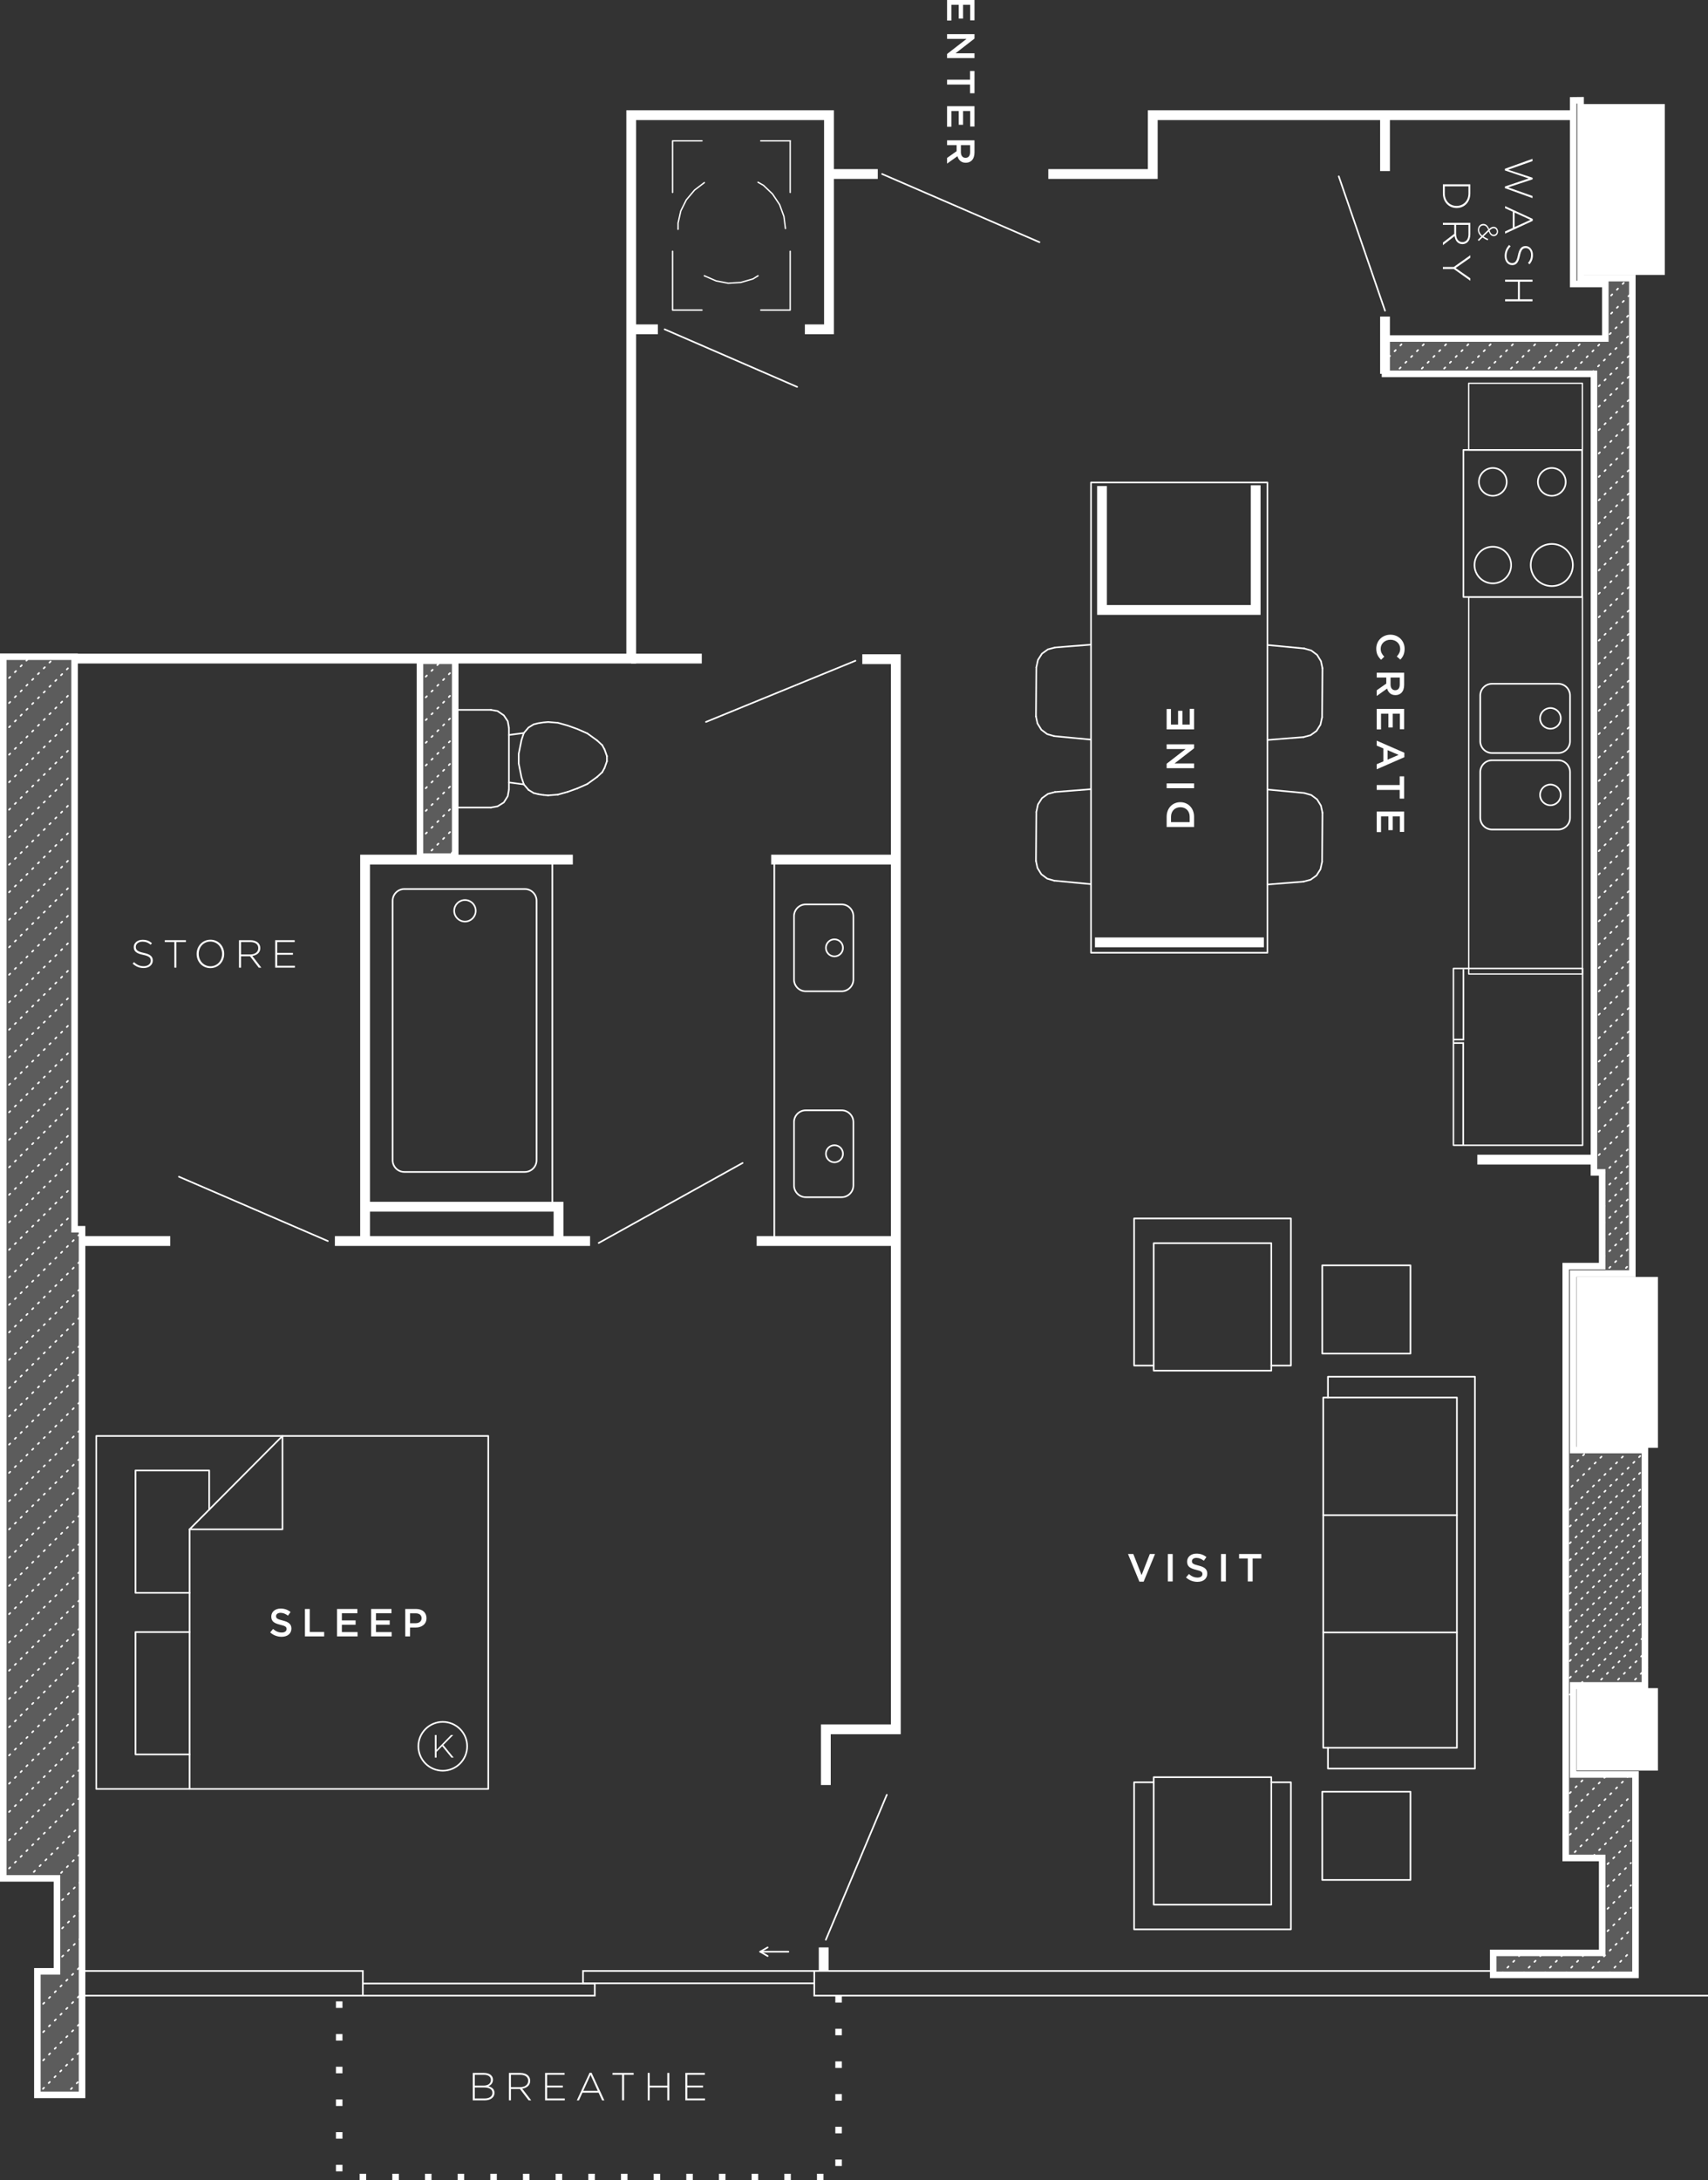 <?xml version="1.0" encoding="utf-8"?>
<!-- Generator: Adobe Illustrator 16.0.3, SVG Export Plug-In . SVG Version: 6.00 Build 0)  -->
<!DOCTYPE svg PUBLIC "-//W3C//DTD SVG 1.1//EN" "http://www.w3.org/Graphics/SVG/1.1/DTD/svg11.dtd">
<svg version="1.1" xmlns="http://www.w3.org/2000/svg" xmlns:xlink="http://www.w3.org/1999/xlink" x="0px" y="0px"
	 width="261.439px" height="333.539px" viewBox="0 0 261.439 333.539" enable-background="new 0 0 261.439 333.539"
	 xml:space="preserve">
<rect x="0" y="0" width="261.439" height="333.539" fill="#333333" stroke="none"/>
<g id="bg_color" display="none">
	<rect x="-182.26" y="-88.752" display="inline" fill="#4065A0" width="792" height="612"/>
</g>
<g id="FP">
	<path fill="none" stroke="#FFFFFF" stroke-width="0.25" stroke-miterlimit="10" d="M240.32,113.394c0,0.993-0.806,1.8-1.8,1.8
		h-10.14c-0.994,0-1.801-0.807-1.801-1.8V106.4c0-0.994,0.807-1.8,1.801-1.8h10.14c0.994,0,1.8,0.806,1.8,1.8V113.394z"/>
	
		<circle fill="none" stroke="#FFFFFF" stroke-width="0.25" stroke-linecap="round" stroke-linejoin="round" stroke-miterlimit="10" cx="237.318" cy="109.896" r="1.584"/>
	<path fill="none" stroke="#FFFFFF" stroke-width="0.25" stroke-miterlimit="10" d="M240.32,125.098c0,0.994-0.806,1.801-1.8,1.801
		h-10.14c-0.994,0-1.801-0.807-1.801-1.801v-6.992c0-0.994,0.807-1.801,1.801-1.801h10.14c0.994,0,1.8,0.807,1.8,1.801V125.098z"/>
	
		<circle fill="none" stroke="#FFFFFF" stroke-width="0.25" stroke-linecap="round" stroke-linejoin="round" stroke-miterlimit="10" cx="237.318" cy="121.602" r="1.584"/>
	
		<rect x="222.473" y="148.149" fill="none" stroke="#FFFFFF" stroke-width="0.223" stroke-linecap="round" stroke-linejoin="round" stroke-miterlimit="10" width="19.769" height="27.05"/>
	
		<rect x="224.813" y="91.329" fill="none" stroke="#FFFFFF" stroke-width="0.197" stroke-linecap="round" stroke-linejoin="round" stroke-miterlimit="10" width="17.406" height="57.672"/>
	
		<rect x="224.807" y="58.631" fill="none" stroke="#FFFFFF" stroke-width="0.197" stroke-linecap="round" stroke-linejoin="round" stroke-miterlimit="10" width="17.405" height="10.197"/>
	<g>
		
			<rect x="224" y="68.83" fill="none" stroke="#FFFFFF" stroke-width="0.25" stroke-linecap="round" stroke-linejoin="round" stroke-miterlimit="10" width="18.176" height="22.5"/>
		
			<circle fill="none" stroke="#FFFFFF" stroke-width="0.25" stroke-linecap="round" stroke-linejoin="round" stroke-miterlimit="10" cx="237.53" cy="73.719" r="2.127"/>
		
			<circle fill="none" stroke="#FFFFFF" stroke-width="0.25" stroke-linecap="round" stroke-linejoin="round" stroke-miterlimit="10" cx="228.5" cy="73.719" r="2.127"/>
		<circle fill="none" stroke="#FFFFFF" stroke-width="0.25" stroke-miterlimit="10" cx="228.5" cy="86.438" r="2.803"/>
		<circle fill="none" stroke="#FFFFFF" stroke-width="0.25" stroke-miterlimit="10" cx="237.53" cy="86.438" r="3.223"/>
	</g>
	<polyline fill="none" stroke="#FFFFFF" stroke-width="0.25" stroke-miterlimit="10" points="223.972,175.199 223.972,159.557 
		222.472,159.557 	"/>
	<polyline fill="none" stroke="#FFFFFF" stroke-width="0.25" stroke-miterlimit="10" points="224.002,148.283 224.002,159.031 
		222.472,159.031 	"/>
	<g>
		
			<polyline fill="none" stroke="#FFFFFF" stroke-width="0.25" stroke-linecap="round" stroke-linejoin="round" stroke-miterlimit="10" points="
			202.368,109.724 202.119,110.862 201.511,111.818 200.606,112.47 199.523,112.762 		"/>
		
			<polyline fill="none" stroke="#FFFFFF" stroke-width="0.25" stroke-linecap="round" stroke-linejoin="round" stroke-miterlimit="10" points="
			199.63,99.202 200.708,99.512 201.602,100.179 202.195,101.143 202.427,102.225 		"/>
		
			<line fill="none" stroke="#FFFFFF" stroke-width="0.25" stroke-linecap="round" stroke-linejoin="round" stroke-miterlimit="10" x1="194.113" y1="98.68" x2="199.63" y2="99.202"/>
		
			<line fill="none" stroke="#FFFFFF" stroke-width="0.25" stroke-linecap="round" stroke-linejoin="round" stroke-miterlimit="10" x1="194" y1="113.199" x2="199.523" y2="112.762"/>
		
			<line fill="none" stroke="#FFFFFF" stroke-width="0.25" stroke-linecap="round" stroke-linejoin="round" stroke-miterlimit="10" x1="202.427" y1="102.225" x2="202.368" y2="109.724"/>
	</g>
	<g>
		
			<polyline fill="none" stroke="#FFFFFF" stroke-width="0.25" stroke-linecap="round" stroke-linejoin="round" stroke-miterlimit="10" points="
			202.368,131.834 202.119,132.973 201.511,133.928 200.606,134.58 199.523,134.872 		"/>
		
			<polyline fill="none" stroke="#FFFFFF" stroke-width="0.25" stroke-linecap="round" stroke-linejoin="round" stroke-miterlimit="10" points="
			199.63,121.313 200.708,121.621 201.602,122.289 202.195,123.252 202.427,124.334 		"/>
		
			<line fill="none" stroke="#FFFFFF" stroke-width="0.25" stroke-linecap="round" stroke-linejoin="round" stroke-miterlimit="10" x1="194.113" y1="120.789" x2="199.63" y2="121.313"/>
		
			<line fill="none" stroke="#FFFFFF" stroke-width="0.25" stroke-linecap="round" stroke-linejoin="round" stroke-miterlimit="10" x1="194" y1="135.31" x2="199.523" y2="134.872"/>
		
			<line fill="none" stroke="#FFFFFF" stroke-width="0.25" stroke-linecap="round" stroke-linejoin="round" stroke-miterlimit="10" x1="202.427" y1="124.334" x2="202.368" y2="131.834"/>
	</g>
	<g>
		
			<polyline fill="none" stroke="#FFFFFF" stroke-width="0.25" stroke-linecap="round" stroke-linejoin="round" stroke-miterlimit="10" points="
			158.631,124.199 158.88,123.061 159.487,122.105 160.393,121.453 161.475,121.162 		"/>
		
			<polyline fill="none" stroke="#FFFFFF" stroke-width="0.25" stroke-linecap="round" stroke-linejoin="round" stroke-miterlimit="10" points="
			161.368,134.722 160.291,134.412 159.396,133.745 158.804,132.781 158.571,131.699 		"/>
		
			<line fill="none" stroke="#FFFFFF" stroke-width="0.25" stroke-linecap="round" stroke-linejoin="round" stroke-miterlimit="10" x1="166.885" y1="135.244" x2="161.368" y2="134.722"/>
		
			<line fill="none" stroke="#FFFFFF" stroke-width="0.25" stroke-linecap="round" stroke-linejoin="round" stroke-miterlimit="10" x1="166.999" y1="120.725" x2="161.475" y2="121.162"/>
		
			<line fill="none" stroke="#FFFFFF" stroke-width="0.25" stroke-linecap="round" stroke-linejoin="round" stroke-miterlimit="10" x1="158.571" y1="131.699" x2="158.631" y2="124.199"/>
	</g>
	<g>
		
			<polyline fill="none" stroke="#FFFFFF" stroke-width="0.25" stroke-linecap="round" stroke-linejoin="round" stroke-miterlimit="10" points="
			158.631,102.09 158.88,100.951 159.487,99.996 160.393,99.344 161.475,99.051 		"/>
		
			<polyline fill="none" stroke="#FFFFFF" stroke-width="0.25" stroke-linecap="round" stroke-linejoin="round" stroke-miterlimit="10" points="
			161.368,112.611 160.291,112.303 159.396,111.635 158.804,110.672 158.571,109.59 		"/>
		
			<line fill="none" stroke="#FFFFFF" stroke-width="0.25" stroke-linecap="round" stroke-linejoin="round" stroke-miterlimit="10" x1="166.885" y1="113.135" x2="161.368" y2="112.611"/>
		
			<line fill="none" stroke="#FFFFFF" stroke-width="0.25" stroke-linecap="round" stroke-linejoin="round" stroke-miterlimit="10" x1="166.999" y1="98.615" x2="161.475" y2="99.051"/>
		
			<line fill="none" stroke="#FFFFFF" stroke-width="0.25" stroke-linecap="round" stroke-linejoin="round" stroke-miterlimit="10" x1="158.571" y1="109.59" x2="158.631" y2="102.09"/>
	</g>
	
		<rect x="167" y="73.81" fill="none" stroke="#FFFFFF" stroke-width="0.25" stroke-linecap="round" stroke-linejoin="round" stroke-miterlimit="10" width="27" height="71.94"/>
	
		<rect x="202.395" y="193.569" fill="none" stroke="#FFFFFF" stroke-width="0.25" stroke-linecap="round" stroke-linejoin="round" stroke-miterlimit="10" width="13.5" height="13.5"/>
	
		<rect x="202.395" y="274.09" fill="none" stroke="#FFFFFF" stroke-width="0.25" stroke-linecap="round" stroke-linejoin="round" stroke-miterlimit="10" width="13.5" height="13.5"/>
	
		<line fill="none" stroke="#FFFFFF" stroke-width="0.25" stroke-linecap="round" stroke-linejoin="round" stroke-miterlimit="10" x1="118.52" y1="131.5" x2="118.52" y2="190.149"/>
	
		<line fill="none" stroke="#FFFFFF" stroke-width="0.25" stroke-linecap="round" stroke-linejoin="round" stroke-miterlimit="10" x1="135.02" y1="26.619" x2="159.107" y2="37.051"/>
	
		<line fill="none" stroke="#FFFFFF" stroke-width="0.25" stroke-linecap="round" stroke-linejoin="round" stroke-miterlimit="10" x1="101.734" y1="50.379" x2="122.015" y2="59.185"/>
	
		<line fill="none" stroke="#FFFFFF" stroke-width="0.25" stroke-linecap="round" stroke-linejoin="round" stroke-miterlimit="10" x1="212" y1="47.529" x2="204.922" y2="26.979"/>
	
		<line fill="none" stroke="#FFFFFF" stroke-width="0.25" stroke-linecap="round" stroke-linejoin="round" stroke-miterlimit="10" x1="130.939" y1="101.08" x2="108.064" y2="110.439"/>
	
		<line fill="none" stroke="#FFFFFF" stroke-width="0.25" stroke-linecap="round" stroke-linejoin="round" stroke-miterlimit="10" x1="91.64" y1="190.149" x2="113.667" y2="177.91"/>
	
		<line fill="none" stroke="#FFFFFF" stroke-width="0.25" stroke-linecap="round" stroke-linejoin="round" stroke-miterlimit="10" x1="50.18" y1="189.85" x2="27.389" y2="180.01"/>
	
		<line fill="none" stroke="#FFFFFF" stroke-width="0.25" stroke-linecap="round" stroke-linejoin="round" stroke-miterlimit="10" x1="126.41" y1="296.738" x2="135.74" y2="274.569"/>
	
		<polyline fill="none" stroke="#FFFFFF" stroke-width="0.25" stroke-linecap="round" stroke-linejoin="round" stroke-miterlimit="10" points="
		176.595,209.68 176.595,208.898 173.595,208.898 173.595,186.398 197.595,186.398 197.595,208.898 194.595,208.898 194.595,209.68 
		176.595,209.68 	"/>
	
		<polyline fill="none" stroke="#FFFFFF" stroke-width="0.25" stroke-linecap="round" stroke-linejoin="round" stroke-miterlimit="10" points="
		194.595,208.898 194.595,190.18 176.595,190.18 176.595,208.898 	"/>
	
		<polyline fill="none" stroke="#FFFFFF" stroke-width="0.25" stroke-linecap="round" stroke-linejoin="round" stroke-miterlimit="10" points="
		194.595,271.869 194.595,272.649 197.595,272.649 197.595,295.149 173.595,295.149 173.595,272.649 176.595,272.649 
		176.595,271.869 194.595,271.869 	"/>
	
		<polyline fill="none" stroke="#FFFFFF" stroke-width="0.25" stroke-linecap="round" stroke-linejoin="round" stroke-miterlimit="10" points="
		176.595,272.649 176.595,291.369 194.595,291.369 194.595,272.649 	"/>
	
		<polyline fill="none" stroke="#FFFFFF" stroke-width="0.25" stroke-linecap="round" stroke-linejoin="round" stroke-miterlimit="10" points="
		225.765,270.549 225.765,210.609 203.265,210.609 203.265,213.789 202.545,213.789 202.545,267.369 203.265,267.369 
		203.265,270.549 225.765,270.549 	"/>
	
		<polyline fill="none" stroke="#FFFFFF" stroke-width="0.25" stroke-linecap="round" stroke-linejoin="round" stroke-miterlimit="10" points="
		203.265,267.369 223.004,267.369 223.004,213.789 203.265,213.789 	"/>
	
		<line fill="none" stroke="#FFFFFF" stroke-width="0.25" stroke-linecap="round" stroke-linejoin="round" stroke-miterlimit="10" x1="223.004" y1="249.729" x2="202.545" y2="249.729"/>
	
		<line fill="none" stroke="#FFFFFF" stroke-width="0.25" stroke-linecap="round" stroke-linejoin="round" stroke-miterlimit="10" x1="223.004" y1="231.789" x2="202.545" y2="231.789"/>
	<g>
		
			<polyline fill="none" stroke="#FFFFFF" stroke-width="0.25" stroke-linecap="round" stroke-linejoin="round" stroke-miterlimit="10" points="
			14.738,273.669 74.738,273.669 74.738,219.67 14.738,219.67 14.738,273.669 		"/>
		
			<polyline fill="none" stroke="#FFFFFF" stroke-width="0.25" stroke-linecap="round" stroke-linejoin="round" stroke-miterlimit="10" points="
			43.238,219.67 43.238,233.949 29.019,233.949 43.238,219.67 		"/>
		
			<line fill="none" stroke="#FFFFFF" stroke-width="0.25" stroke-linecap="round" stroke-linejoin="round" stroke-miterlimit="10" x1="29.019" y1="273.669" x2="29.019" y2="233.949"/>
		
			<polyline fill="none" stroke="#FFFFFF" stroke-width="0.25" stroke-linecap="round" stroke-linejoin="round" stroke-miterlimit="10" points="
			32.019,230.949 32.019,224.949 20.738,224.949 20.738,243.669 29.019,243.669 		"/>
		
			<polyline fill="none" stroke="#FFFFFF" stroke-width="0.25" stroke-linecap="round" stroke-linejoin="round" stroke-miterlimit="10" points="
			29.019,249.669 20.738,249.669 20.738,268.389 29.019,268.389 		"/>
	</g>
	
		<circle fill="none" stroke="#FFFFFF" stroke-width="0.25" stroke-linecap="round" stroke-linejoin="round" stroke-miterlimit="10" cx="67.772" cy="267.144" r="3.734"/>
	<g>
		
			<line fill="none" stroke="#FFFFFF" stroke-width="0.25" stroke-linecap="round" stroke-linejoin="round" stroke-miterlimit="10" x1="91.4" y1="113.274" x2="89.9" y2="112.194"/>
		
			<line fill="none" stroke="#FFFFFF" stroke-width="0.25" stroke-linecap="round" stroke-linejoin="round" stroke-miterlimit="10" x1="92.18" y1="113.994" x2="91.4" y2="113.274"/>
		
			<line fill="none" stroke="#FFFFFF" stroke-width="0.25" stroke-linecap="round" stroke-linejoin="round" stroke-miterlimit="10" x1="92.54" y1="114.654" x2="92.18" y2="113.994"/>
		
			<line fill="none" stroke="#FFFFFF" stroke-width="0.25" stroke-linecap="round" stroke-linejoin="round" stroke-miterlimit="10" x1="92.9" y1="115.675" x2="92.54" y2="114.654"/>
		
			<line fill="none" stroke="#FFFFFF" stroke-width="0.25" stroke-linecap="round" stroke-linejoin="round" stroke-miterlimit="10" x1="92.9" y1="116.454" x2="92.9" y2="115.675"/>
		
			<line fill="none" stroke="#FFFFFF" stroke-width="0.25" stroke-linecap="round" stroke-linejoin="round" stroke-miterlimit="10" x1="92.54" y1="117.474" x2="92.9" y2="116.454"/>
		
			<line fill="none" stroke="#FFFFFF" stroke-width="0.25" stroke-linecap="round" stroke-linejoin="round" stroke-miterlimit="10" x1="92.18" y1="118.134" x2="92.54" y2="117.474"/>
		
			<line fill="none" stroke="#FFFFFF" stroke-width="0.25" stroke-linecap="round" stroke-linejoin="round" stroke-miterlimit="10" x1="91.4" y1="118.854" x2="92.18" y2="118.134"/>
		
			<line fill="none" stroke="#FFFFFF" stroke-width="0.25" stroke-linecap="round" stroke-linejoin="round" stroke-miterlimit="10" x1="89.9" y1="119.935" x2="91.4" y2="118.854"/>
		
			<polyline fill="none" stroke="#FFFFFF" stroke-width="0.25" stroke-linecap="round" stroke-linejoin="round" stroke-miterlimit="10" points="
			80.18,112.134 79.82,113.214 79.4,115.314 79.4,116.814 79.82,118.914 80.18,119.994 		"/>
		
			<polyline fill="none" stroke="#FFFFFF" stroke-width="0.25" stroke-linecap="round" stroke-linejoin="round" stroke-miterlimit="10" points="
			89.9,112.194 88.4,111.534 86.9,110.994 85.4,110.574 83.9,110.454 83.18,110.515 82.4,110.634 81.68,110.814 80.9,111.294 
			80.18,112.134 		"/>
		
			<line fill="none" stroke="#FFFFFF" stroke-width="0.25" stroke-linecap="round" stroke-linejoin="round" stroke-miterlimit="10" x1="88.4" y1="120.595" x2="89.9" y2="119.935"/>
		
			<line fill="none" stroke="#FFFFFF" stroke-width="0.25" stroke-linecap="round" stroke-linejoin="round" stroke-miterlimit="10" x1="86.9" y1="121.134" x2="88.4" y2="120.595"/>
		
			<line fill="none" stroke="#FFFFFF" stroke-width="0.25" stroke-linecap="round" stroke-linejoin="round" stroke-miterlimit="10" x1="85.4" y1="121.554" x2="86.9" y2="121.134"/>
		
			<line fill="none" stroke="#FFFFFF" stroke-width="0.25" stroke-linecap="round" stroke-linejoin="round" stroke-miterlimit="10" x1="83.9" y1="121.675" x2="85.4" y2="121.554"/>
		
			<line fill="none" stroke="#FFFFFF" stroke-width="0.25" stroke-linecap="round" stroke-linejoin="round" stroke-miterlimit="10" x1="83.18" y1="121.615" x2="83.9" y2="121.675"/>
		
			<line fill="none" stroke="#FFFFFF" stroke-width="0.25" stroke-linecap="round" stroke-linejoin="round" stroke-miterlimit="10" x1="82.4" y1="121.494" x2="83.18" y2="121.615"/>
		
			<line fill="none" stroke="#FFFFFF" stroke-width="0.25" stroke-linecap="round" stroke-linejoin="round" stroke-miterlimit="10" x1="81.68" y1="121.314" x2="82.4" y2="121.494"/>
		
			<line fill="none" stroke="#FFFFFF" stroke-width="0.25" stroke-linecap="round" stroke-linejoin="round" stroke-miterlimit="10" x1="80.9" y1="120.835" x2="81.68" y2="121.314"/>
		
			<line fill="none" stroke="#FFFFFF" stroke-width="0.25" stroke-linecap="round" stroke-linejoin="round" stroke-miterlimit="10" x1="80.18" y1="119.994" x2="80.9" y2="120.835"/>
		
			<line fill="none" stroke="#FFFFFF" stroke-width="0.25" stroke-linecap="round" stroke-linejoin="round" stroke-miterlimit="10" x1="77.9" y1="112.435" x2="80.18" y2="112.134"/>
		
			<line fill="none" stroke="#FFFFFF" stroke-width="0.25" stroke-linecap="round" stroke-linejoin="round" stroke-miterlimit="10" x1="77.9" y1="119.694" x2="80.18" y2="119.994"/>
		
			<polyline fill="none" stroke="#FFFFFF" stroke-width="0.25" stroke-linecap="round" stroke-linejoin="round" stroke-miterlimit="10" points="
			75.141,108.595 76.16,108.774 77.12,109.435 77.721,110.335 77.9,111.354 		"/>
		
			<line fill="none" stroke="#FFFFFF" stroke-width="0.25" stroke-linecap="round" stroke-linejoin="round" stroke-miterlimit="10" x1="69.859" y1="108.595" x2="75.141" y2="108.595"/>
		
			<line fill="none" stroke="#FFFFFF" stroke-width="0.25" stroke-linecap="round" stroke-linejoin="round" stroke-miterlimit="10" x1="75.141" y1="123.534" x2="69.859" y2="123.534"/>
		
			<polyline fill="none" stroke="#FFFFFF" stroke-width="0.25" stroke-linecap="round" stroke-linejoin="round" stroke-miterlimit="10" points="
			77.9,120.774 77.721,121.794 77.12,122.755 76.16,123.354 75.141,123.534 		"/>
		
			<line fill="none" stroke="#FFFFFF" stroke-width="0.25" stroke-linecap="round" stroke-linejoin="round" stroke-miterlimit="10" x1="77.9" y1="111.354" x2="77.9" y2="120.774"/>
	</g>
	
		<path fill="none" stroke="#FFFFFF" stroke-width="0.25" stroke-linecap="round" stroke-linejoin="round" stroke-miterlimit="10" d="
		M121.536,140.154c0-0.994,0.806-1.801,1.8-1.801h5.488c0.994,0,1.8,0.807,1.8,1.801v9.691c0,0.994-0.806,1.799-1.8,1.799h-5.488
		c-0.994,0-1.8-0.805-1.8-1.799V140.154z"/>
	
		<circle fill="none" stroke="#FFFFFF" stroke-width="0.25" stroke-linecap="round" stroke-linejoin="round" stroke-miterlimit="10" cx="127.727" cy="145" r="1.306"/>
	
		<path fill="none" stroke="#FFFFFF" stroke-width="0.25" stroke-linecap="round" stroke-linejoin="round" stroke-miterlimit="10" d="
		M121.536,171.654c0-0.994,0.806-1.801,1.8-1.801h5.488c0.994,0,1.8,0.807,1.8,1.801v9.691c0,0.994-0.806,1.799-1.8,1.799h-5.488
		c-0.994,0-1.8-0.805-1.8-1.799V171.654z"/>
	
		<circle fill="none" stroke="#FFFFFF" stroke-width="0.25" stroke-linecap="round" stroke-linejoin="round" stroke-miterlimit="10" cx="127.727" cy="176.5" r="1.306"/>
	
		<path fill="none" stroke="#FFFFFF" stroke-width="0.25" stroke-linecap="round" stroke-linejoin="round" stroke-miterlimit="10" d="
		M80.332,136.002c0.994,0,1.8,0.806,1.8,1.799v39.68c0,0.995-0.806,1.801-1.8,1.801H61.895c-0.994,0-1.8-0.806-1.8-1.801v-39.68
		c0-0.993,0.806-1.799,1.8-1.799H80.332z"/>
	
		<circle fill="none" stroke="#FFFFFF" stroke-width="0.25" stroke-linecap="round" stroke-linejoin="round" stroke-miterlimit="10" cx="71.17" cy="139.332" r="1.647"/>
	
		<line fill="none" stroke="#FFFFFF" stroke-width="0.25" stroke-linecap="round" stroke-linejoin="round" stroke-miterlimit="10" x1="84.545" y1="184.6" x2="84.545" y2="131.77"/>
	<g>
		
			<line fill="none" stroke="#FFFFFF" stroke-width="0.21" stroke-linecap="round" stroke-linejoin="round" stroke-miterlimit="10" x1="120.95" y1="21.549" x2="120.95" y2="29.439"/>
		
			<polyline fill="none" stroke="#FFFFFF" stroke-width="0.21" stroke-linecap="round" stroke-linejoin="round" stroke-miterlimit="10" points="
			120.95,38.439 120.95,47.439 116.45,47.439 		"/>
		
			<polyline fill="none" stroke="#FFFFFF" stroke-width="0.21" stroke-linecap="round" stroke-linejoin="round" stroke-miterlimit="10" points="
			107.45,47.439 102.95,47.439 102.95,38.439 		"/>
		
			<polyline fill="none" stroke="#FFFFFF" stroke-width="0.21" stroke-linecap="round" stroke-linejoin="round" stroke-miterlimit="10" points="
			102.95,29.439 102.95,21.549 107.45,21.549 		"/>
		
			<line fill="none" stroke="#FFFFFF" stroke-width="0.21" stroke-linecap="round" stroke-linejoin="round" stroke-miterlimit="10" x1="116.45" y1="21.549" x2="120.95" y2="21.549"/>
		
			<polyline fill="none" stroke="#FFFFFF" stroke-width="0.21" stroke-linecap="round" stroke-linejoin="round" stroke-miterlimit="10" points="
			120.229,34.959 119.99,33.1 119.33,31.299 118.25,29.68 116.87,28.359 116.03,27.879 		"/>
		
			<polyline fill="none" stroke="#FFFFFF" stroke-width="0.21" stroke-linecap="round" stroke-linejoin="round" stroke-miterlimit="10" points="
			107.81,27.939 106.31,29.078 105.05,30.578 104.21,32.258 103.79,34.119 103.79,35.078 		"/>
		
			<polyline fill="none" stroke="#FFFFFF" stroke-width="0.21" stroke-linecap="round" stroke-linejoin="round" stroke-miterlimit="10" points="
			107.81,42.189 109.61,42.969 111.47,43.33 113.39,43.209 115.25,42.67 116.03,42.189 		"/>
	</g>
	<polygon opacity="0.2" fill="#FFFFFF" points="11.42,100.461 0.5,100.461 0.5,287.35 8.72,287.35 8.72,301.569 5.72,301.569 
		5.72,320.47 12.56,320.47 12.56,188.049 11.42,188.049 	"/>
	<polygon opacity="0.2" fill="#FFFFFF" points="240.8,15.352 240.8,43.449 245.72,43.449 245.72,51.789 212,51.789 212,57.189 
		243.98,57.189 243.98,179.35 245.24,179.35 245.24,193.689 239.66,193.689 239.66,284.229 245.24,284.229 245.24,298.75 
		228.56,298.75 228.56,302.109 250.34,302.109 250.34,271.449 240.8,271.449 240.8,257.83 251.78,257.83 251.78,221.83 
		240.8,221.83 240.8,194.83 249.86,194.83 249.86,42.549 241.939,42.549 241.939,15.34 	"/>
	<rect x="64.28" y="101.08" opacity="0.2" fill="#FFFFFF" width="5.399" height="29.969"/>
	<g>
		<rect x="241.824" y="258.75" fill="#FFFFFF" width="11.451" height="11.613"/>
		<path fill="#FFFFFF" d="M252.775,259.25v10.613h-10.451V259.25H252.775 M253.775,258.25h-12.451v12.613h12.451V258.25
			L253.775,258.25z"/>
	</g>
	<g>
		<rect x="241.824" y="195.84" fill="#FFFFFF" width="11.451" height="25.144"/>
		<path fill="#FFFFFF" d="M252.775,196.34v24.144h-10.451V196.34H252.775 M253.775,195.34h-12.451v26.144h12.451V195.34
			L253.775,195.34z"/>
	</g>
	<g>
		<rect x="242.875" y="16.419" fill="#FFFFFF" width="11.45" height="25.144"/>
		<path fill="#FFFFFF" d="M253.825,16.919v24.144h-10.45V16.919H253.825 M254.825,15.919h-12.45v26.144h12.45V15.919L254.825,15.919
			z"/>
	</g>
	<polygon fill="none" stroke="#FFFFFF" stroke-miterlimit="10" points="11.42,100.461 0.5,100.461 0.5,287.35 8.72,287.35 
		8.72,301.569 5.72,301.569 5.72,320.47 12.56,320.47 12.56,188.049 11.42,188.049 	"/>
	<polygon fill="none" stroke="#FFFFFF" stroke-miterlimit="10" points="240.8,15.352 240.8,43.449 245.72,43.449 245.72,51.789 
		212,51.789 212,57.189 243.98,57.189 243.98,179.35 245.24,179.35 245.24,193.689 239.66,193.689 239.66,284.229 245.24,284.229 
		245.24,298.75 228.56,298.75 228.56,302.109 250.34,302.109 250.34,271.449 240.8,271.449 240.8,257.83 251.78,257.83 
		251.78,221.83 240.8,221.83 240.8,194.83 249.86,194.83 249.86,42.549 241.939,42.549 241.939,15.34 	"/>
	<rect x="64.28" y="101.08" fill="none" stroke="#FFFFFF" stroke-miterlimit="10" width="5.399" height="29.969"/>
	<polyline fill="none" stroke="#FFFFFF" stroke-width="1.5" stroke-miterlimit="10" points="168.68,74.35 168.68,93.31 192.2,93.31 
		192.2,74.229 	"/>
	<line fill="none" stroke="#FFFFFF" stroke-width="1.5" stroke-miterlimit="10" x1="193.46" y1="144.16" x2="167.6" y2="144.16"/>
	<line fill="none" stroke="#FFFFFF" stroke-width="1.5" stroke-miterlimit="10" x1="212" y1="57.189" x2="212" y2="48.43"/>
	<line fill="none" stroke="#FFFFFF" stroke-width="1.5" stroke-miterlimit="10" x1="212" y1="26.17" x2="212" y2="17.619"/>
	<polyline fill="none" stroke="#FFFFFF" stroke-width="1.5" stroke-miterlimit="10" points="240.8,17.619 176.45,17.619 
		176.45,26.619 160.46,26.619 	"/>
	<line fill="none" stroke="#FFFFFF" stroke-width="1.5" stroke-miterlimit="10" x1="134.36" y1="26.619" x2="127.13" y2="26.619"/>
	<polyline fill="none" stroke="#FFFFFF" stroke-width="1.5" stroke-miterlimit="10" points="123.2,50.379 126.89,50.379 
		126.89,17.619 96.62,17.619 96.62,100.75 11.42,100.75 	"/>
	<line fill="none" stroke="#FFFFFF" stroke-width="1.5" stroke-miterlimit="10" x1="96.62" y1="100.75" x2="107.42" y2="100.75"/>
	<polyline fill="none" stroke="#FFFFFF" stroke-width="1.5" stroke-miterlimit="10" points="131.99,100.84 137.12,100.84 
		137.12,264.549 126.41,264.549 126.41,273.069 	"/>
	<line fill="none" stroke="#FFFFFF" stroke-width="1.5" stroke-miterlimit="10" x1="126.08" y1="297.91" x2="126.08" y2="301.569"/>
	<line fill="none" stroke="#FFFFFF" stroke-width="1.5" stroke-miterlimit="10" x1="137" y1="189.85" x2="115.82" y2="189.85"/>
	<line fill="none" stroke="#FFFFFF" stroke-width="1.5" stroke-miterlimit="10" x1="90.32" y1="189.85" x2="51.26" y2="189.85"/>
	<line fill="none" stroke="#FFFFFF" stroke-width="1.5" stroke-miterlimit="10" x1="26.06" y1="189.85" x2="12.56" y2="189.85"/>
	<polyline fill="none" stroke="#FFFFFF" stroke-width="1.5" stroke-miterlimit="10" points="55.88,189.85 55.88,131.5 87.68,131.5 	
		"/>
	<polyline fill="none" stroke="#FFFFFF" stroke-width="1.5" stroke-miterlimit="10" points="55.88,184.6 85.49,184.6 85.49,189.85 	
		"/>
	<line fill="none" stroke="#FFFFFF" stroke-width="1.5" stroke-miterlimit="10" x1="118.04" y1="131.5" x2="137.12" y2="131.5"/>
	
		<line fill="none" stroke="#FFFFFF" stroke-width="1.5" stroke-miterlimit="10" x1="226.13" y1="177.399" x2="244.189" y2="177.399"/>
	<polyline fill="none" stroke="#FFFFFF" stroke-width="0.25" stroke-miterlimit="10" points="12.8,305.289 91.04,305.289 
		91.04,303.43 55.64,303.43 	"/>
	<polyline fill="none" stroke="#FFFFFF" stroke-width="0.25" stroke-miterlimit="10" points="55.537,305.289 55.537,301.51 
		12.56,301.51 	"/>
	<polyline fill="none" stroke="#FFFFFF" stroke-width="0.25" stroke-miterlimit="10" points="228.08,301.51 89.24,301.51 
		89.24,303.399 124.64,303.399 	"/>
	<polyline fill="none" stroke="#FFFFFF" stroke-width="0.25" stroke-miterlimit="10" points="261.439,305.289 124.64,305.289 
		124.64,301.569 	"/>
	<polyline fill="none" stroke="#FFFFFF" stroke-miterlimit="10" stroke-dasharray="1,4" points="128.36,305.35 128.36,333.039 
		51.92,333.039 51.92,305.35 	"/>
	<g>
		<path fill="#FFFFFF" d="M72.363,317.111h1.733c0.474,0,0.857,0.137,1.091,0.371c0.174,0.174,0.27,0.396,0.27,0.66v0.012
			c0,0.568-0.371,0.857-0.713,0.994c0.504,0.133,0.947,0.42,0.947,1.002v0.012c0,0.703-0.6,1.146-1.505,1.146h-1.823V317.111z
			 M74.061,319.047c0.629,0,1.079-0.305,1.079-0.863v-0.012c0-0.461-0.378-0.773-1.05-0.773h-1.414v1.648H74.061z M74.198,321.02
			c0.72,0,1.175-0.328,1.175-0.857v-0.012c0-0.516-0.449-0.814-1.276-0.814h-1.421v1.684H74.198z"/>
		<path fill="#FFFFFF" d="M77.895,317.111h1.764c0.516,0,0.93,0.16,1.181,0.412c0.198,0.199,0.318,0.48,0.318,0.781v0.012
			c0,0.701-0.521,1.104-1.229,1.199l1.386,1.793h-0.396l-1.338-1.74h-0.012h-1.361v1.74h-0.313V317.111z M79.622,319.287
			c0.701,0,1.224-0.354,1.224-0.959v-0.012c0-0.564-0.444-0.918-1.206-0.918h-1.433v1.889H79.622z"/>
		<path fill="#FFFFFF" d="M83.434,317.111h2.985v0.287h-2.674v1.648h2.405v0.289h-2.405v1.684h2.704v0.289h-3.016V317.111z"/>
		<path fill="#FFFFFF" d="M90.248,317.08h0.3l1.955,4.229h-0.342l-0.533-1.176h-2.477l-0.534,1.176h-0.324L90.248,317.08z
			 M91.496,319.852l-1.104-2.43l-1.109,2.43H91.496z"/>
		<path fill="#FFFFFF" d="M95.216,317.398h-1.463v-0.287h3.238v0.287h-1.464v3.91h-0.312V317.398z"/>
		<path fill="#FFFFFF" d="M99.141,317.111h0.312v1.941h2.687v-1.941h0.313v4.197h-0.313v-1.967h-2.687v1.967h-0.312V317.111z"/>
		<path fill="#FFFFFF" d="M104.9,317.111h2.985v0.287h-2.673v1.648h2.404v0.289h-2.404v1.684h2.703v0.289H104.9V317.111z"/>
	</g>
	<g>
		
			<line fill="none" stroke="#FFFFFF" stroke-width="0.25" stroke-linecap="round" stroke-linejoin="round" stroke-miterlimit="10" x1="120.68" y1="298.569" x2="116.36" y2="298.569"/>
		
			<polyline fill="none" stroke="#FFFFFF" stroke-width="0.25" stroke-linecap="round" stroke-linejoin="round" stroke-miterlimit="10" points="
			117.5,299.229 116.36,298.569 117.5,297.91 		"/>
	</g>
	<line fill="none" stroke="#FFFFFF" stroke-width="1.5" stroke-miterlimit="10" x1="100.7" y1="50.379" x2="96.65" y2="50.379"/>
	<g>
		<path fill="#FFFFFF" d="M66.565,265.418h0.257v2.275l2.205-2.275h0.351l-1.513,1.527l1.577,1.934h-0.336l-1.424-1.75L66.822,268
			v0.879h-0.257V265.418z"/>
	</g>
	<g>
		<g>
			<path fill="#FFFFFF" d="M41.355,249.721l0.442-0.529c0.403,0.348,0.804,0.547,1.325,0.547c0.457,0,0.744-0.211,0.744-0.527
				v-0.014c0-0.299-0.168-0.461-0.948-0.641c-0.892-0.217-1.396-0.48-1.396-1.254v-0.012c0-0.719,0.6-1.217,1.432-1.217
				c0.613,0,1.098,0.186,1.523,0.528l-0.395,0.558c-0.379-0.283-0.757-0.433-1.141-0.433c-0.432,0-0.684,0.222-0.684,0.498v0.011
				c0,0.324,0.192,0.469,0.996,0.66c0.887,0.217,1.35,0.533,1.35,1.23v0.012c0,0.785-0.617,1.253-1.5,1.253
				C42.465,250.392,41.859,250.17,41.355,249.721z"/>
			<path fill="#FFFFFF" d="M46.676,246.135h0.738v3.525h2.207v0.672h-2.945V246.135z"/>
			<path fill="#FFFFFF" d="M51.59,246.135h3.112v0.658h-2.374v1.092h2.105v0.66h-2.105v1.127h2.404v0.66H51.59V246.135z"/>
			<path fill="#FFFFFF" d="M56.811,246.135h3.111v0.658h-2.374v1.092h2.104v0.66h-2.104v1.127h2.404v0.66h-3.142V246.135z"/>
			<path fill="#FFFFFF" d="M62.031,246.135h1.654c0.979,0,1.596,0.557,1.596,1.402v0.012c0,0.941-0.756,1.434-1.68,1.434h-0.834
				v1.35h-0.736V246.135z M63.625,248.316c0.559,0,0.906-0.313,0.906-0.75v-0.012c0-0.492-0.354-0.75-0.906-0.75h-0.857v1.512
				H63.625z"/>
		</g>
	</g>
	<g>
		<path fill="#FFFFFF" d="M178.575,126.512v-1.564c0-1.32,0.905-2.231,2.086-2.231h0.013c1.181,0,2.099,0.911,2.099,2.231v1.564
			H178.575z M182.101,124.947c0-0.883-0.594-1.457-1.415-1.457h-0.012c-0.821,0-1.428,0.574-1.428,1.457v0.826h2.854V124.947z"/>
		<path fill="#FFFFFF" d="M178.575,120.578v-0.738h4.197v0.738H178.575z"/>
		<path fill="#FFFFFF" d="M178.575,117.518v-0.684l2.902-2.249h-2.902v-0.726h4.197v0.617l-2.986,2.315h2.986v0.726H178.575z"/>
		<path fill="#FFFFFF" d="M178.575,111.578v-3.113h0.659v2.375h1.092v-2.105h0.659v2.105h1.128v-2.404h0.659v3.143H178.575z"/>
	</g>
	<g>
		<g>
			<path fill="#FFFFFF" d="M212.818,97.094h0.012c1.193,0,2.17,0.893,2.17,2.164c0,0.773-0.269,1.242-0.652,1.644l-0.546-0.474
				c0.312-0.336,0.521-0.696,0.521-1.176c0-0.804-0.659-1.385-1.481-1.385h-0.012c-0.821,0-1.493,0.581-1.493,1.385
				c0,0.516,0.21,0.846,0.546,1.205l-0.479,0.475c-0.456-0.438-0.744-0.918-0.744-1.703
				C210.659,98.005,211.613,97.094,212.818,97.094z"/>
			<path fill="#FFFFFF" d="M214.929,102.906v1.872c0,0.528-0.155,0.94-0.419,1.212c-0.229,0.221-0.54,0.348-0.906,0.348h-0.012
				c-0.689,0-1.104-0.414-1.271-1.002l-1.589,1.133V105.6l1.463-1.031v-0.012v-0.912h-1.463v-0.738H214.929z M212.849,104.725
				c0,0.527,0.275,0.863,0.701,0.863h0.012c0.45,0,0.696-0.324,0.696-0.869v-1.074h-1.409V104.725z"/>
			<path fill="#FFFFFF" d="M214.929,108.445v3.112h-0.659v-2.374h-1.092v2.104h-0.659v-2.104h-1.128v2.404h-0.659v-3.143H214.929z"
				/>
			<path fill="#FFFFFF" d="M214.959,115.152v0.684l-4.228,1.848v-0.78l1.014-0.426v-1.985l-1.014-0.432v-0.756L214.959,115.152z
				 M212.398,116.208l1.679-0.726l-1.679-0.72V116.208z"/>
			<path fill="#FFFFFF" d="M214.245,120.096v-1.331h0.684v3.406h-0.684v-1.331h-3.514v-0.744H214.245z"/>
			<path fill="#FFFFFF" d="M214.929,124.152v3.112h-0.659v-2.374h-1.092v2.104h-0.659v-2.104h-1.128v2.404h-0.659v-3.143H214.929z"
				/>
		</g>
	</g>
	<g>
		<g>
			<path fill="#FFFFFF" d="M172.659,237.73h0.816l1.265,3.227l1.26-3.227h0.798l-1.745,4.229h-0.648L172.659,237.73z"/>
			<path fill="#FFFFFF" d="M178.762,237.73h0.737v4.197h-0.737V237.73z"/>
			<path fill="#FFFFFF" d="M181.539,241.316l0.444-0.527c0.401,0.348,0.804,0.545,1.325,0.545c0.455,0,0.743-0.209,0.743-0.526
				v-0.013c0-0.301-0.168-0.461-0.947-0.643c-0.894-0.215-1.397-0.479-1.397-1.252v-0.012c0-0.721,0.6-1.219,1.434-1.219
				c0.611,0,1.098,0.188,1.523,0.529l-0.396,0.557c-0.378-0.281-0.755-0.432-1.139-0.432c-0.433,0-0.684,0.223-0.684,0.498v0.012
				c0,0.324,0.191,0.467,0.995,0.66c0.888,0.215,1.35,0.533,1.35,1.229v0.012c0,0.785-0.618,1.254-1.5,1.254
				C182.648,241.988,182.043,241.767,181.539,241.316z"/>
			<path fill="#FFFFFF" d="M186.903,237.73h0.737v4.197h-0.737V237.73z"/>
			<path fill="#FFFFFF" d="M190.995,238.414h-1.332v-0.684h3.406v0.684h-1.331v3.514h-0.743V238.414z"/>
		</g>
	</g>
	<g>
		<path fill="#FFFFFF" d="M20.304,147.416l0.203-0.233c0.462,0.425,0.888,0.624,1.506,0.624c0.629,0,1.062-0.355,1.062-0.834v-0.012
			c0-0.443-0.234-0.701-1.188-0.895c-1.008-0.203-1.416-0.545-1.416-1.182v-0.012c0-0.623,0.57-1.104,1.35-1.104
			c0.611,0,1.014,0.168,1.439,0.51l-0.198,0.246c-0.396-0.342-0.791-0.473-1.253-0.473c-0.618,0-1.025,0.354-1.025,0.791v0.012
			c0,0.443,0.228,0.713,1.223,0.918c0.972,0.198,1.38,0.545,1.38,1.157v0.013c0,0.676-0.582,1.145-1.392,1.145
			C21.322,148.088,20.807,147.865,20.304,147.416z"/>
		<path fill="#FFFFFF" d="M26.688,144.117h-1.464v-0.287h3.238v0.287h-1.463v3.91h-0.312V144.117z"/>
		<path fill="#FFFFFF" d="M30.097,145.941v-0.012c0-1.146,0.845-2.172,2.116-2.172s2.105,1.014,2.105,2.158
			c0.006,0.008,0.006,0.008,0,0.014c0,1.145-0.846,2.17-2.117,2.17S30.097,147.086,30.097,145.941z M33.994,145.941v-0.012
			c0-1.039-0.756-1.891-1.793-1.891s-1.781,0.84-1.781,1.877v0.014c0,1.037,0.756,1.889,1.793,1.889S33.994,146.979,33.994,145.941z
			"/>
		<path fill="#FFFFFF" d="M36.582,143.83h1.763c0.516,0,0.93,0.162,1.182,0.414c0.198,0.197,0.317,0.48,0.317,0.779v0.012
			c0,0.701-0.521,1.104-1.229,1.199L40,148.027h-0.396l-1.338-1.738h-0.012h-1.361v1.738h-0.312V143.83z M38.309,146.008
			c0.702,0,1.224-0.355,1.224-0.961v-0.012c0-0.563-0.443-0.918-1.205-0.918h-1.434v1.891H38.309z"/>
		<path fill="#FFFFFF" d="M42.12,143.83h2.986v0.287h-2.675v1.65h2.405v0.288h-2.405v1.685h2.705v0.287H42.12V143.83z"/>
	</g>
	<g>
		<g>
			<path fill="#FFFFFF" d="M234.578,24.297v0.348l-3.735,1.319l3.748,1.229v0.24l-3.748,1.229l3.735,1.32v0.323l-4.228-1.523v-0.251
				l3.646-1.229l-3.646-1.229V25.82L234.578,24.297z"/>
			<path fill="#FFFFFF" d="M234.608,33.487v0.3l-4.228,1.955V35.4l1.176-0.533v-2.477l-1.176-0.534v-0.324L234.608,33.487z
				 M231.838,34.734l2.429-1.104l-2.429-1.109V34.734z"/>
			<path fill="#FFFFFF" d="M230.992,37.473l0.234,0.204c-0.426,0.462-0.624,0.888-0.624,1.505c0,0.63,0.354,1.063,0.834,1.063h0.012
				c0.443,0,0.701-0.234,0.894-1.188c0.204-1.008,0.546-1.416,1.182-1.416h0.012c0.624,0,1.104,0.57,1.104,1.35
				c0,0.611-0.168,1.014-0.51,1.439l-0.246-0.198c0.342-0.396,0.474-0.792,0.474-1.253c0-0.618-0.354-1.025-0.791-1.025h-0.013
				c-0.443,0-0.713,0.228-0.917,1.223c-0.198,0.972-0.546,1.379-1.157,1.379h-0.013c-0.677,0-1.145-0.581-1.145-1.391
				C230.321,38.492,230.543,37.977,230.992,37.473z"/>
			<path fill="#FFFFFF" d="M234.578,42.783v0.312h-1.942v2.687h1.942v0.312h-4.197v-0.312h1.967v-2.687h-1.967v-0.312H234.578z"/>
		</g>
		<g>
			<path fill="#FFFFFF" d="M225.059,28.193v1.397c0,1.319-0.905,2.231-2.086,2.231h-0.013c-1.181,0-2.099-0.912-2.099-2.231v-1.397
				H225.059z M221.149,29.591c0,1.169,0.797,1.907,1.799,1.907h0.012c0.996,0,1.812-0.738,1.812-1.907v-1.085h-3.622V29.591z"/>
			<path fill="#FFFFFF" d="M225.059,34.086v1.763c0,0.517-0.161,0.93-0.413,1.181c-0.198,0.199-0.48,0.318-0.78,0.318h-0.012
				c-0.701,0-1.104-0.521-1.199-1.229l-1.793,1.385v-0.396l1.739-1.337v-0.012v-1.361h-1.739v-0.312H225.059z M222.882,35.813
				c0,0.701,0.354,1.224,0.96,1.224h0.012c0.563,0,0.918-0.443,0.918-1.206v-1.433h-1.89V35.813z"/>
			<path fill="#FFFFFF" d="M222.522,40.842l2.536-1.799v0.389l-2.254,1.572l2.254,1.576v0.372l-2.53-1.799h-1.667v-0.312H222.522z"
				/>
		</g>
		<g>
			<path fill="#FFFFFF" d="M226.739,36.18c-0.328-0.281-0.516-0.609-0.516-1.009c0-0.524,0.341-0.915,0.826-0.915h0.009
				c0.4,0,0.693,0.285,0.872,0.77c0.251-0.225,0.435-0.332,0.682-0.332h0.008c0.384,0,0.678,0.312,0.678,0.746
				c0,0.387-0.29,0.686-0.647,0.686h-0.008c-0.371,0-0.613-0.277-0.771-0.732l-0.805,0.783c0.205,0.145,0.451,0.271,0.724,0.387
				l-0.08,0.201c-0.307-0.137-0.575-0.281-0.792-0.443l-0.566,0.549l-0.145-0.174L226.739,36.18z M226.884,36.039l0.911-0.881
				c-0.162-0.473-0.438-0.682-0.729-0.682h-0.008c-0.362,0-0.644,0.289-0.644,0.698C226.415,35.508,226.594,35.793,226.884,36.039z
				 M228.634,35.902h0.009c0.264,0,0.468-0.203,0.468-0.472c0-0.302-0.213-0.515-0.481-0.515h-0.009
				c-0.187,0-0.332,0.08-0.612,0.344C228.144,35.686,228.353,35.902,228.634,35.902z"/>
		</g>
	</g>
	<g>
		<path fill="#FFFFFF" d="M149.162,0v3.111h-0.659V0.737h-1.092v2.105h-0.659V0.737h-1.128v2.405h-0.659V0H149.162z"/>
		<path fill="#FFFFFF" d="M149.162,5.22v0.684l-2.902,2.249h2.902v0.726h-4.197V8.26l2.986-2.314h-2.986V5.22H149.162z"/>
		<path fill="#FFFFFF" d="M148.479,12.191v-1.332h0.684v3.406h-0.684v-1.33h-3.514v-0.744H148.479z"/>
		<path fill="#FFFFFF" d="M149.162,16.248v3.111h-0.659v-2.374h-1.092v2.104h-0.659v-2.104h-1.128v2.405h-0.659v-3.143H149.162z"/>
		<path fill="#FFFFFF" d="M149.162,21.468v1.87c0,0.528-0.155,0.941-0.419,1.212c-0.229,0.222-0.54,0.348-0.906,0.348h-0.012
			c-0.689,0-1.104-0.413-1.271-1.001l-1.589,1.133V24.16l1.463-1.031v-0.012v-0.912h-1.463v-0.737H149.162z M147.082,23.285
			c0,0.527,0.275,0.863,0.701,0.863h0.012c0.45,0,0.696-0.324,0.696-0.87v-1.073h-1.409V23.285z"/>
	</g>
	
		<line fill="none" stroke="#FFFFFF" stroke-width="0.25" stroke-linecap="round" stroke-linejoin="round" stroke-miterlimit="10" stroke-dasharray="0.25,1" x1="0.5" y1="104.601" x2="4.83" y2="100.271"/>
	
		<line fill="none" stroke="#FFFFFF" stroke-width="0.25" stroke-linecap="round" stroke-linejoin="round" stroke-miterlimit="10" stroke-dasharray="0.25,1" x1="0.5" y1="108.436" x2="8.564" y2="100.371"/>
	
		<line fill="none" stroke="#FFFFFF" stroke-width="0.25" stroke-linecap="round" stroke-linejoin="round" stroke-miterlimit="10" stroke-dasharray="0.25,1" x1="0.5" y1="112.134" x2="10.981" y2="101.652"/>
	
		<line fill="none" stroke="#FFFFFF" stroke-width="0.25" stroke-linecap="round" stroke-linejoin="round" stroke-miterlimit="10" stroke-dasharray="0.25,1" x1="0.5" y1="116.342" x2="10.981" y2="105.859"/>
	
		<line fill="none" stroke="#FFFFFF" stroke-width="0.25" stroke-linecap="round" stroke-linejoin="round" stroke-miterlimit="10" stroke-dasharray="0.25,1" x1="0.5" y1="120.55" x2="10.981" y2="110.068"/>
	
		<line fill="none" stroke="#FFFFFF" stroke-width="0.25" stroke-linecap="round" stroke-linejoin="round" stroke-miterlimit="10" stroke-dasharray="0.25,1" x1="0.5" y1="124.758" x2="10.981" y2="114.275"/>
	
		<line fill="none" stroke="#FFFFFF" stroke-width="0.25" stroke-linecap="round" stroke-linejoin="round" stroke-miterlimit="10" stroke-dasharray="0.25,1" x1="0.5" y1="128.966" x2="10.981" y2="118.484"/>
	
		<line fill="none" stroke="#FFFFFF" stroke-width="0.25" stroke-linecap="round" stroke-linejoin="round" stroke-miterlimit="10" stroke-dasharray="0.25,1" x1="0.5" y1="133.174" x2="10.981" y2="122.691"/>
	
		<line fill="none" stroke="#FFFFFF" stroke-width="0.25" stroke-linecap="round" stroke-linejoin="round" stroke-miterlimit="10" stroke-dasharray="0.25,1" x1="0.5" y1="137.382" x2="10.981" y2="126.9"/>
	
		<line fill="none" stroke="#FFFFFF" stroke-width="0.25" stroke-linecap="round" stroke-linejoin="round" stroke-miterlimit="10" stroke-dasharray="0.25,1" x1="0.5" y1="141.59" x2="10.981" y2="131.107"/>
	
		<line fill="none" stroke="#FFFFFF" stroke-width="0.25" stroke-linecap="round" stroke-linejoin="round" stroke-miterlimit="10" stroke-dasharray="0.25,1" x1="0.5" y1="145.798" x2="10.981" y2="135.316"/>
	
		<line fill="none" stroke="#FFFFFF" stroke-width="0.25" stroke-linecap="round" stroke-linejoin="round" stroke-miterlimit="10" stroke-dasharray="0.25,1" x1="0.5" y1="150.006" x2="10.981" y2="139.523"/>
	
		<line fill="none" stroke="#FFFFFF" stroke-width="0.25" stroke-linecap="round" stroke-linejoin="round" stroke-miterlimit="10" stroke-dasharray="0.25,1" x1="0.5" y1="154.214" x2="10.981" y2="143.732"/>
	
		<line fill="none" stroke="#FFFFFF" stroke-width="0.25" stroke-linecap="round" stroke-linejoin="round" stroke-miterlimit="10" stroke-dasharray="0.25,1" x1="0.5" y1="158.422" x2="10.981" y2="147.939"/>
	
		<line fill="none" stroke="#FFFFFF" stroke-width="0.25" stroke-linecap="round" stroke-linejoin="round" stroke-miterlimit="10" stroke-dasharray="0.25,1" x1="0.5" y1="162.63" x2="10.981" y2="152.148"/>
	
		<line fill="none" stroke="#FFFFFF" stroke-width="0.25" stroke-linecap="round" stroke-linejoin="round" stroke-miterlimit="10" stroke-dasharray="0.25,1" x1="0.5" y1="166.838" x2="10.981" y2="156.355"/>
	
		<line fill="none" stroke="#FFFFFF" stroke-width="0.25" stroke-linecap="round" stroke-linejoin="round" stroke-miterlimit="10" stroke-dasharray="0.25,1" x1="0.5" y1="171.046" x2="10.981" y2="160.564"/>
	
		<line fill="none" stroke="#FFFFFF" stroke-width="0.25" stroke-linecap="round" stroke-linejoin="round" stroke-miterlimit="10" stroke-dasharray="0.25,1" x1="0.5" y1="175.254" x2="10.981" y2="164.771"/>
	
		<line fill="none" stroke="#FFFFFF" stroke-width="0.25" stroke-linecap="round" stroke-linejoin="round" stroke-miterlimit="10" stroke-dasharray="0.25,1" x1="0.5" y1="179.462" x2="10.981" y2="168.98"/>
	
		<line fill="none" stroke="#FFFFFF" stroke-width="0.25" stroke-linecap="round" stroke-linejoin="round" stroke-miterlimit="10" stroke-dasharray="0.25,1" x1="0.5" y1="183.67" x2="10.981" y2="173.188"/>
	
		<line fill="none" stroke="#FFFFFF" stroke-width="0.25" stroke-linecap="round" stroke-linejoin="round" stroke-miterlimit="10" stroke-dasharray="0.25,1" x1="0.5" y1="187.878" x2="10.981" y2="177.396"/>
	
		<line fill="none" stroke="#FFFFFF" stroke-width="0.25" stroke-linecap="round" stroke-linejoin="round" stroke-miterlimit="10" stroke-dasharray="0.25,1" x1="0.5" y1="192.086" x2="10.981" y2="181.604"/>
	
		<line fill="none" stroke="#FFFFFF" stroke-width="0.25" stroke-linecap="round" stroke-linejoin="round" stroke-miterlimit="10" stroke-dasharray="0.25,1" x1="0.5" y1="196.294" x2="10.981" y2="185.813"/>
	
		<line fill="none" stroke="#FFFFFF" stroke-width="0.25" stroke-linecap="round" stroke-linejoin="round" stroke-miterlimit="10" stroke-dasharray="0.25,1" x1="0.5" y1="200.502" x2="12.756" y2="188.246"/>
	
		<line fill="none" stroke="#FFFFFF" stroke-width="0.25" stroke-linecap="round" stroke-linejoin="round" stroke-miterlimit="10" stroke-dasharray="0.25,1" x1="0.5" y1="204.71" x2="12.516" y2="192.694"/>
	
		<line fill="none" stroke="#FFFFFF" stroke-width="0.25" stroke-linecap="round" stroke-linejoin="round" stroke-miterlimit="10" stroke-dasharray="0.25,1" x1="0.5" y1="208.918" x2="12.842" y2="196.576"/>
	
		<line fill="none" stroke="#FFFFFF" stroke-width="0.25" stroke-linecap="round" stroke-linejoin="round" stroke-miterlimit="10" stroke-dasharray="0.25,1" x1="0.5" y1="213.24" x2="12.842" y2="200.898"/>
	
		<line fill="none" stroke="#FFFFFF" stroke-width="0.25" stroke-linecap="round" stroke-linejoin="round" stroke-miterlimit="10" stroke-dasharray="0.25,1" x1="0.5" y1="217.563" x2="12.842" y2="205.221"/>
	
		<line fill="none" stroke="#FFFFFF" stroke-width="0.25" stroke-linecap="round" stroke-linejoin="round" stroke-miterlimit="10" stroke-dasharray="0.25,1" x1="0.5" y1="221.885" x2="12.842" y2="209.543"/>
	
		<line fill="none" stroke="#FFFFFF" stroke-width="0.25" stroke-linecap="round" stroke-linejoin="round" stroke-miterlimit="10" stroke-dasharray="0.25,1" x1="0.5" y1="226.207" x2="12.842" y2="213.865"/>
	
		<line fill="none" stroke="#FFFFFF" stroke-width="0.25" stroke-linecap="round" stroke-linejoin="round" stroke-miterlimit="10" stroke-dasharray="0.25,1" x1="0.5" y1="230.529" x2="12.842" y2="218.188"/>
	
		<line fill="none" stroke="#FFFFFF" stroke-width="0.25" stroke-linecap="round" stroke-linejoin="round" stroke-miterlimit="10" stroke-dasharray="0.25,1" x1="0.5" y1="234.852" x2="12.842" y2="222.509"/>
	
		<line fill="none" stroke="#FFFFFF" stroke-width="0.25" stroke-linecap="round" stroke-linejoin="round" stroke-miterlimit="10" stroke-dasharray="0.25,1" x1="0.5" y1="239.174" x2="12.842" y2="226.831"/>
	
		<line fill="none" stroke="#FFFFFF" stroke-width="0.25" stroke-linecap="round" stroke-linejoin="round" stroke-miterlimit="10" stroke-dasharray="0.25,1" x1="0.5" y1="243.496" x2="12.842" y2="231.153"/>
	
		<line fill="none" stroke="#FFFFFF" stroke-width="0.25" stroke-linecap="round" stroke-linejoin="round" stroke-miterlimit="10" stroke-dasharray="0.25,1" x1="0.5" y1="247.817" x2="12.842" y2="235.476"/>
	
		<line fill="none" stroke="#FFFFFF" stroke-width="0.25" stroke-linecap="round" stroke-linejoin="round" stroke-miterlimit="10" stroke-dasharray="0.25,1" x1="0.5" y1="252.14" x2="12.842" y2="239.797"/>
	
		<line fill="none" stroke="#FFFFFF" stroke-width="0.25" stroke-linecap="round" stroke-linejoin="round" stroke-miterlimit="10" stroke-dasharray="0.25,1" x1="0.5" y1="256.462" x2="12.842" y2="244.119"/>
	
		<line fill="none" stroke="#FFFFFF" stroke-width="0.25" stroke-linecap="round" stroke-linejoin="round" stroke-miterlimit="10" stroke-dasharray="0.25,1" x1="0.5" y1="260.783" x2="12.842" y2="248.441"/>
	
		<line fill="none" stroke="#FFFFFF" stroke-width="0.25" stroke-linecap="round" stroke-linejoin="round" stroke-miterlimit="10" stroke-dasharray="0.25,1" x1="0.5" y1="265.105" x2="12.842" y2="252.764"/>
	
		<line fill="none" stroke="#FFFFFF" stroke-width="0.25" stroke-linecap="round" stroke-linejoin="round" stroke-miterlimit="10" stroke-dasharray="0.25,1" x1="0.5" y1="269.428" x2="12.842" y2="257.086"/>
	
		<line fill="none" stroke="#FFFFFF" stroke-width="0.25" stroke-linecap="round" stroke-linejoin="round" stroke-miterlimit="10" stroke-dasharray="0.25,1" x1="0.5" y1="273.75" x2="12.842" y2="261.408"/>
	
		<line fill="none" stroke="#FFFFFF" stroke-width="0.25" stroke-linecap="round" stroke-linejoin="round" stroke-miterlimit="10" stroke-dasharray="0.25,1" x1="0.5" y1="278.072" x2="12.842" y2="265.73"/>
	
		<line fill="none" stroke="#FFFFFF" stroke-width="0.25" stroke-linecap="round" stroke-linejoin="round" stroke-miterlimit="10" stroke-dasharray="0.25,1" x1="0.5" y1="282.395" x2="12.842" y2="270.053"/>
	
		<line fill="none" stroke="#FFFFFF" stroke-width="0.25" stroke-linecap="round" stroke-linejoin="round" stroke-miterlimit="10" stroke-dasharray="0.25,1" x1="0.5" y1="286.717" x2="12.842" y2="274.375"/>
	
		<line fill="none" stroke="#FFFFFF" stroke-width="0.25" stroke-linecap="round" stroke-linejoin="round" stroke-miterlimit="10" stroke-dasharray="0.25,1" x1="4.29" y1="287.249" x2="12.842" y2="278.697"/>
	
		<line fill="none" stroke="#FFFFFF" stroke-width="0.25" stroke-linecap="round" stroke-linejoin="round" stroke-miterlimit="10" stroke-dasharray="0.25,1" x1="8.46" y1="287.401" x2="12.842" y2="283.02"/>
	
		<line fill="none" stroke="#FFFFFF" stroke-width="0.25" stroke-linecap="round" stroke-linejoin="round" stroke-miterlimit="10" stroke-dasharray="0.25,1" x1="8.62" y1="291.563" x2="12.842" y2="287.342"/>
	
		<line fill="none" stroke="#FFFFFF" stroke-width="0.25" stroke-linecap="round" stroke-linejoin="round" stroke-miterlimit="10" stroke-dasharray="0.25,1" x1="8.62" y1="295.885" x2="12.842" y2="291.664"/>
	
		<line fill="none" stroke="#FFFFFF" stroke-width="0.25" stroke-linecap="round" stroke-linejoin="round" stroke-miterlimit="10" stroke-dasharray="0.25,1" x1="8.62" y1="300.207" x2="12.842" y2="295.985"/>
	
		<line fill="none" stroke="#FFFFFF" stroke-width="0.25" stroke-linecap="round" stroke-linejoin="round" stroke-miterlimit="10" stroke-dasharray="0.25,1" x1="5.72" y1="307.43" x2="12.842" y2="300.308"/>
	
		<line fill="none" stroke="#FFFFFF" stroke-width="0.25" stroke-linecap="round" stroke-linejoin="round" stroke-miterlimit="10" stroke-dasharray="0.25,1" x1="5.72" y1="311.752" x2="12.842" y2="304.63"/>
	
		<line fill="none" stroke="#FFFFFF" stroke-width="0.25" stroke-linecap="round" stroke-linejoin="round" stroke-miterlimit="10" stroke-dasharray="0.25,1" x1="5.72" y1="316.074" x2="12.842" y2="308.951"/>
	
		<line fill="none" stroke="#FFFFFF" stroke-width="0.25" stroke-linecap="round" stroke-linejoin="round" stroke-miterlimit="10" stroke-dasharray="0.25,1" x1="5.684" y1="320.433" x2="12.842" y2="313.273"/>
	
		<line fill="none" stroke="#FFFFFF" stroke-width="0.25" stroke-linecap="round" stroke-linejoin="round" stroke-miterlimit="10" stroke-dasharray="0.25,1" x1="9.969" y1="320.47" x2="12.842" y2="317.596"/>
	
		<line fill="none" stroke="#FFFFFF" stroke-width="0.25" stroke-linecap="round" stroke-linejoin="round" stroke-miterlimit="10" stroke-dasharray="0.25,1" x1="64.28" y1="104.402" x2="67.365" y2="101.317"/>
	
		<line fill="none" stroke="#FFFFFF" stroke-width="0.25" stroke-linecap="round" stroke-linejoin="round" stroke-miterlimit="10" stroke-dasharray="0.25,1" x1="64.28" y1="107.572" x2="69.743" y2="102.107"/>
	
		<line fill="none" stroke="#FFFFFF" stroke-width="0.25" stroke-linecap="round" stroke-linejoin="round" stroke-miterlimit="10" stroke-dasharray="0.25,1" x1="64.28" y1="111.045" x2="69.743" y2="105.582"/>
	
		<line fill="none" stroke="#FFFFFF" stroke-width="0.25" stroke-linecap="round" stroke-linejoin="round" stroke-miterlimit="10" stroke-dasharray="0.25,1" x1="64.28" y1="114.518" x2="69.743" y2="109.055"/>
	
		<line fill="none" stroke="#FFFFFF" stroke-width="0.25" stroke-linecap="round" stroke-linejoin="round" stroke-miterlimit="10" stroke-dasharray="0.25,1" x1="64.28" y1="117.992" x2="69.743" y2="112.528"/>
	
		<line fill="none" stroke="#FFFFFF" stroke-width="0.25" stroke-linecap="round" stroke-linejoin="round" stroke-miterlimit="10" stroke-dasharray="0.25,1" x1="64.28" y1="121.465" x2="69.743" y2="116.002"/>
	
		<line fill="none" stroke="#FFFFFF" stroke-width="0.25" stroke-linecap="round" stroke-linejoin="round" stroke-miterlimit="10" stroke-dasharray="0.25,1" x1="64.28" y1="124.938" x2="69.743" y2="119.475"/>
	
		<line fill="none" stroke="#FFFFFF" stroke-width="0.25" stroke-linecap="round" stroke-linejoin="round" stroke-miterlimit="10" stroke-dasharray="0.25,1" x1="64.28" y1="128.412" x2="69.743" y2="122.948"/>
	
		<line fill="none" stroke="#FFFFFF" stroke-width="0.25" stroke-linecap="round" stroke-linejoin="round" stroke-miterlimit="10" stroke-dasharray="0.25,1" x1="64.28" y1="131.885" x2="69.743" y2="126.422"/>
	
		<line fill="none" stroke="#FFFFFF" stroke-width="0.25" stroke-linecap="round" stroke-linejoin="round" stroke-miterlimit="10" stroke-dasharray="0.25,1" x1="69.135" y1="130.504" x2="69.743" y2="129.895"/>
	
		<line fill="none" stroke="#FFFFFF" stroke-width="0.25" stroke-linecap="round" stroke-linejoin="round" stroke-miterlimit="10" stroke-dasharray="0.25,1" x1="245.72" y1="46.093" x2="248.826" y2="42.986"/>
	
		<line fill="none" stroke="#FFFFFF" stroke-width="0.25" stroke-linecap="round" stroke-linejoin="round" stroke-miterlimit="10" stroke-dasharray="0.25,1" x1="245.72" y1="48.861" x2="249.735" y2="44.847"/>
	
		<line fill="none" stroke="#FFFFFF" stroke-width="0.25" stroke-linecap="round" stroke-linejoin="round" stroke-miterlimit="10" stroke-dasharray="0.25,1" x1="240.202" y1="57.307" x2="249.965" y2="47.544"/>
	
		<line fill="none" stroke="#FFFFFF" stroke-width="0.25" stroke-linecap="round" stroke-linejoin="round" stroke-miterlimit="10" stroke-dasharray="0.25,1" x1="243.721" y1="56.931" x2="249.965" y2="50.687"/>
	
		<line fill="none" stroke="#FFFFFF" stroke-width="0.25" stroke-linecap="round" stroke-linejoin="round" stroke-miterlimit="10" stroke-dasharray="0.25,1" x1="243.829" y1="59.965" x2="249.965" y2="53.83"/>
	
		<line fill="none" stroke="#FFFFFF" stroke-width="0.25" stroke-linecap="round" stroke-linejoin="round" stroke-miterlimit="10" stroke-dasharray="0.25,1" x1="243.829" y1="63.107" x2="249.741" y2="57.195"/>
	
		<line fill="none" stroke="#FFFFFF" stroke-width="0.25" stroke-linecap="round" stroke-linejoin="round" stroke-miterlimit="10" stroke-dasharray="0.25,1" x1="243.829" y1="66.686" x2="249.741" y2="60.773"/>
	
		<line fill="none" stroke="#FFFFFF" stroke-width="0.25" stroke-linecap="round" stroke-linejoin="round" stroke-miterlimit="10" stroke-dasharray="0.25,1" x1="243.829" y1="70.264" x2="249.741" y2="64.352"/>
	
		<line fill="none" stroke="#FFFFFF" stroke-width="0.25" stroke-linecap="round" stroke-linejoin="round" stroke-miterlimit="10" stroke-dasharray="0.25,1" x1="243.829" y1="73.841" x2="249.741" y2="67.929"/>
	
		<line fill="none" stroke="#FFFFFF" stroke-width="0.25" stroke-linecap="round" stroke-linejoin="round" stroke-miterlimit="10" stroke-dasharray="0.25,1" x1="243.829" y1="77.418" x2="249.741" y2="71.506"/>
	
		<line fill="none" stroke="#FFFFFF" stroke-width="0.25" stroke-linecap="round" stroke-linejoin="round" stroke-miterlimit="10" stroke-dasharray="0.25,1" x1="243.829" y1="80.996" x2="249.741" y2="75.084"/>
	
		<line fill="none" stroke="#FFFFFF" stroke-width="0.25" stroke-linecap="round" stroke-linejoin="round" stroke-miterlimit="10" stroke-dasharray="0.25,1" x1="243.829" y1="84.574" x2="249.741" y2="78.662"/>
	
		<line fill="none" stroke="#FFFFFF" stroke-width="0.25" stroke-linecap="round" stroke-linejoin="round" stroke-miterlimit="10" stroke-dasharray="0.25,1" x1="243.829" y1="88.151" x2="249.741" y2="82.238"/>
	
		<line fill="none" stroke="#FFFFFF" stroke-width="0.25" stroke-linecap="round" stroke-linejoin="round" stroke-miterlimit="10" stroke-dasharray="0.25,1" x1="243.829" y1="91.729" x2="249.741" y2="85.816"/>
	
		<line fill="none" stroke="#FFFFFF" stroke-width="0.25" stroke-linecap="round" stroke-linejoin="round" stroke-miterlimit="10" stroke-dasharray="0.25,1" x1="243.829" y1="95.307" x2="249.741" y2="89.395"/>
	
		<line fill="none" stroke="#FFFFFF" stroke-width="0.25" stroke-linecap="round" stroke-linejoin="round" stroke-miterlimit="10" stroke-dasharray="0.25,1" x1="243.829" y1="98.884" x2="249.741" y2="92.972"/>
	
		<line fill="none" stroke="#FFFFFF" stroke-width="0.25" stroke-linecap="round" stroke-linejoin="round" stroke-miterlimit="10" stroke-dasharray="0.25,1" x1="243.829" y1="102.461" x2="249.741" y2="96.549"/>
	
		<line fill="none" stroke="#FFFFFF" stroke-width="0.25" stroke-linecap="round" stroke-linejoin="round" stroke-miterlimit="10" stroke-dasharray="0.25,1" x1="243.829" y1="106.039" x2="249.741" y2="100.127"/>
	
		<line fill="none" stroke="#FFFFFF" stroke-width="0.25" stroke-linecap="round" stroke-linejoin="round" stroke-miterlimit="10" stroke-dasharray="0.25,1" x1="243.829" y1="109.617" x2="249.741" y2="103.705"/>
	
		<line fill="none" stroke="#FFFFFF" stroke-width="0.25" stroke-linecap="round" stroke-linejoin="round" stroke-miterlimit="10" stroke-dasharray="0.25,1" x1="243.829" y1="113.194" x2="249.741" y2="107.282"/>
	
		<line fill="none" stroke="#FFFFFF" stroke-width="0.25" stroke-linecap="round" stroke-linejoin="round" stroke-miterlimit="10" stroke-dasharray="0.25,1" x1="243.829" y1="116.771" x2="249.741" y2="110.859"/>
	
		<line fill="none" stroke="#FFFFFF" stroke-width="0.25" stroke-linecap="round" stroke-linejoin="round" stroke-miterlimit="10" stroke-dasharray="0.25,1" x1="243.829" y1="120.35" x2="249.741" y2="114.438"/>
	
		<line fill="none" stroke="#FFFFFF" stroke-width="0.25" stroke-linecap="round" stroke-linejoin="round" stroke-miterlimit="10" stroke-dasharray="0.25,1" x1="243.829" y1="123.928" x2="249.741" y2="118.015"/>
	
		<line fill="none" stroke="#FFFFFF" stroke-width="0.25" stroke-linecap="round" stroke-linejoin="round" stroke-miterlimit="10" stroke-dasharray="0.25,1" x1="243.829" y1="127.505" x2="249.741" y2="121.592"/>
	
		<line fill="none" stroke="#FFFFFF" stroke-width="0.25" stroke-linecap="round" stroke-linejoin="round" stroke-miterlimit="10" stroke-dasharray="0.25,1" x1="243.829" y1="131.082" x2="249.741" y2="125.17"/>
	
		<line fill="none" stroke="#FFFFFF" stroke-width="0.25" stroke-linecap="round" stroke-linejoin="round" stroke-miterlimit="10" stroke-dasharray="0.25,1" x1="243.829" y1="134.66" x2="249.741" y2="128.748"/>
	
		<line fill="none" stroke="#FFFFFF" stroke-width="0.25" stroke-linecap="round" stroke-linejoin="round" stroke-miterlimit="10" stroke-dasharray="0.25,1" x1="243.829" y1="138.238" x2="249.741" y2="132.326"/>
	
		<line fill="none" stroke="#FFFFFF" stroke-width="0.25" stroke-linecap="round" stroke-linejoin="round" stroke-miterlimit="10" stroke-dasharray="0.25,1" x1="243.829" y1="141.814" x2="249.741" y2="135.902"/>
	
		<line fill="none" stroke="#FFFFFF" stroke-width="0.25" stroke-linecap="round" stroke-linejoin="round" stroke-miterlimit="10" stroke-dasharray="0.25,1" x1="243.829" y1="145.393" x2="249.741" y2="139.48"/>
	
		<line fill="none" stroke="#FFFFFF" stroke-width="0.25" stroke-linecap="round" stroke-linejoin="round" stroke-miterlimit="10" stroke-dasharray="0.25,1" x1="243.829" y1="148.971" x2="249.741" y2="143.059"/>
	
		<line fill="none" stroke="#FFFFFF" stroke-width="0.25" stroke-linecap="round" stroke-linejoin="round" stroke-miterlimit="10" stroke-dasharray="0.25,1" x1="243.829" y1="152.548" x2="249.741" y2="146.636"/>
	
		<line fill="none" stroke="#FFFFFF" stroke-width="0.25" stroke-linecap="round" stroke-linejoin="round" stroke-miterlimit="10" stroke-dasharray="0.25,1" x1="243.829" y1="156.125" x2="249.741" y2="150.213"/>
	
		<line fill="none" stroke="#FFFFFF" stroke-width="0.25" stroke-linecap="round" stroke-linejoin="round" stroke-miterlimit="10" stroke-dasharray="0.25,1" x1="243.829" y1="159.703" x2="249.741" y2="153.791"/>
	
		<line fill="none" stroke="#FFFFFF" stroke-width="0.25" stroke-linecap="round" stroke-linejoin="round" stroke-miterlimit="10" stroke-dasharray="0.25,1" x1="243.829" y1="163.281" x2="249.741" y2="157.369"/>
	
		<line fill="none" stroke="#FFFFFF" stroke-width="0.25" stroke-linecap="round" stroke-linejoin="round" stroke-miterlimit="10" stroke-dasharray="0.25,1" x1="243.829" y1="166.858" x2="249.741" y2="160.947"/>
	
		<line fill="none" stroke="#FFFFFF" stroke-width="0.25" stroke-linecap="round" stroke-linejoin="round" stroke-miterlimit="10" stroke-dasharray="0.25,1" x1="243.829" y1="170.436" x2="249.741" y2="164.523"/>
	
		<line fill="none" stroke="#FFFFFF" stroke-width="0.25" stroke-linecap="round" stroke-linejoin="round" stroke-miterlimit="10" stroke-dasharray="0.25,1" x1="243.829" y1="174.014" x2="249.741" y2="168.102"/>
	
		<line fill="none" stroke="#FFFFFF" stroke-width="0.25" stroke-linecap="round" stroke-linejoin="round" stroke-miterlimit="10" stroke-dasharray="0.25,1" x1="243.829" y1="177.592" x2="249.741" y2="171.679"/>
	
		<line fill="none" stroke="#FFFFFF" stroke-width="0.25" stroke-linecap="round" stroke-linejoin="round" stroke-miterlimit="10" stroke-dasharray="0.25,1" x1="245.444" y1="179.554" x2="249.741" y2="175.256"/>
	
		<line fill="none" stroke="#FFFFFF" stroke-width="0.25" stroke-linecap="round" stroke-linejoin="round" stroke-miterlimit="10" stroke-dasharray="0.25,1" x1="245.444" y1="182.104" x2="249.741" y2="177.807"/>
	
		<line fill="none" stroke="#FFFFFF" stroke-width="0.25" stroke-linecap="round" stroke-linejoin="round" stroke-miterlimit="10" stroke-dasharray="0.25,1" x1="245.444" y1="184.652" x2="249.741" y2="180.355"/>
	
		<line fill="none" stroke="#FFFFFF" stroke-width="0.25" stroke-linecap="round" stroke-linejoin="round" stroke-miterlimit="10" stroke-dasharray="0.25,1" x1="239.392" y1="231.833" x2="249.741" y2="221.483"/>
	
		<line fill="none" stroke="#FFFFFF" stroke-width="0.25" stroke-linecap="round" stroke-linejoin="round" stroke-miterlimit="10" stroke-dasharray="0.25,1" x1="239.392" y1="234.404" x2="251.575" y2="222.221"/>
	
		<line fill="none" stroke="#FFFFFF" stroke-width="0.25" stroke-linecap="round" stroke-linejoin="round" stroke-miterlimit="10" stroke-dasharray="0.25,1" x1="239.392" y1="236.977" x2="251.575" y2="224.793"/>
	
		<line fill="none" stroke="#FFFFFF" stroke-width="0.25" stroke-linecap="round" stroke-linejoin="round" stroke-miterlimit="10" stroke-dasharray="0.25,1" x1="239.392" y1="239.549" x2="251.575" y2="227.365"/>
	
		<line fill="none" stroke="#FFFFFF" stroke-width="0.25" stroke-linecap="round" stroke-linejoin="round" stroke-miterlimit="10" stroke-dasharray="0.25,1" x1="239.392" y1="242.121" x2="251.575" y2="229.938"/>
	
		<line fill="none" stroke="#FFFFFF" stroke-width="0.25" stroke-linecap="round" stroke-linejoin="round" stroke-miterlimit="10" stroke-dasharray="0.25,1" x1="239.392" y1="275.195" x2="243.453" y2="271.133"/>
	
		<line fill="none" stroke="#FFFFFF" stroke-width="0.25" stroke-linecap="round" stroke-linejoin="round" stroke-miterlimit="10" stroke-dasharray="0.25,1" x1="239.392" y1="278.151" x2="246.229" y2="271.313"/>
	
		<line fill="none" stroke="#FFFFFF" stroke-width="0.25" stroke-linecap="round" stroke-linejoin="round" stroke-miterlimit="10" stroke-dasharray="0.25,1" x1="239.392" y1="281.57" x2="249.648" y2="271.313"/>
	
		<line fill="none" stroke="#FFFFFF" stroke-width="0.25" stroke-linecap="round" stroke-linejoin="round" stroke-miterlimit="10" stroke-dasharray="0.25,1" x1="240.151" y1="284.229" x2="249.648" y2="274.732"/>
	
		<line fill="none" stroke="#FFFFFF" stroke-width="0.25" stroke-linecap="round" stroke-linejoin="round" stroke-miterlimit="10" stroke-dasharray="0.25,1" x1="243.88" y1="283.92" x2="249.648" y2="278.151"/>
	
		<line fill="none" stroke="#FFFFFF" stroke-width="0.25" stroke-linecap="round" stroke-linejoin="round" stroke-miterlimit="10" stroke-dasharray="0.25,1" x1="245.167" y1="286.052" x2="249.648" y2="281.57"/>
	
		<line fill="none" stroke="#FFFFFF" stroke-width="0.25" stroke-linecap="round" stroke-linejoin="round" stroke-miterlimit="10" stroke-dasharray="0.25,1" x1="245.167" y1="289.471" x2="249.648" y2="284.99"/>
	
		<line fill="none" stroke="#FFFFFF" stroke-width="0.25" stroke-linecap="round" stroke-linejoin="round" stroke-miterlimit="10" stroke-dasharray="0.25,1" x1="245.167" y1="292.89" x2="249.648" y2="288.408"/>
	
		<line fill="none" stroke="#FFFFFF" stroke-width="0.25" stroke-linecap="round" stroke-linejoin="round" stroke-miterlimit="10" stroke-dasharray="0.25,1" x1="245.167" y1="296.309" x2="249.648" y2="291.827"/>
	
		<line fill="none" stroke="#FFFFFF" stroke-width="0.25" stroke-linecap="round" stroke-linejoin="round" stroke-miterlimit="10" stroke-dasharray="0.25,1" x1="242.858" y1="301.939" x2="249.648" y2="295.149"/>
	
		<line fill="none" stroke="#FFFFFF" stroke-width="0.25" stroke-linecap="round" stroke-linejoin="round" stroke-miterlimit="10" stroke-dasharray="0.25,1" x1="246.229" y1="301.891" x2="249.648" y2="298.472"/>
	
		<line fill="none" stroke="#FFFFFF" stroke-width="0.25" stroke-linecap="round" stroke-linejoin="round" stroke-miterlimit="10" stroke-dasharray="0.25,1" x1="239.615" y1="301.891" x2="243.034" y2="298.472"/>
	
		<line fill="none" stroke="#FFFFFF" stroke-width="0.25" stroke-linecap="round" stroke-linejoin="round" stroke-miterlimit="10" stroke-dasharray="0.25,1" x1="236.36" y1="301.891" x2="239.778" y2="298.472"/>
	
		<line fill="none" stroke="#FFFFFF" stroke-width="0.25" stroke-linecap="round" stroke-linejoin="round" stroke-miterlimit="10" stroke-dasharray="0.25,1" x1="233.104" y1="301.891" x2="236.523" y2="298.472"/>
	
		<line fill="none" stroke="#FFFFFF" stroke-width="0.25" stroke-linecap="round" stroke-linejoin="round" stroke-miterlimit="10" stroke-dasharray="0.25,1" x1="229.85" y1="301.891" x2="233.268" y2="298.472"/>
	
		<line fill="none" stroke="#FFFFFF" stroke-width="0.25" stroke-linecap="round" stroke-linejoin="round" stroke-miterlimit="10" stroke-dasharray="0.25,1" x1="228.56" y1="299.925" x2="230.013" y2="298.472"/>
	
		<line fill="none" stroke="#FFFFFF" stroke-width="0.25" stroke-linecap="round" stroke-linejoin="round" stroke-miterlimit="10" stroke-dasharray="0.25,1" x1="239.392" y1="244.693" x2="251.575" y2="232.51"/>
	
		<line fill="none" stroke="#FFFFFF" stroke-width="0.25" stroke-linecap="round" stroke-linejoin="round" stroke-miterlimit="10" stroke-dasharray="0.25,1" x1="239.392" y1="247.266" x2="251.575" y2="235.081"/>
	
		<line fill="none" stroke="#FFFFFF" stroke-width="0.25" stroke-linecap="round" stroke-linejoin="round" stroke-miterlimit="10" stroke-dasharray="0.25,1" x1="239.392" y1="249.837" x2="251.575" y2="237.653"/>
	
		<line fill="none" stroke="#FFFFFF" stroke-width="0.25" stroke-linecap="round" stroke-linejoin="round" stroke-miterlimit="10" stroke-dasharray="0.25,1" x1="239.392" y1="252.409" x2="251.575" y2="240.225"/>
	
		<line fill="none" stroke="#FFFFFF" stroke-width="0.25" stroke-linecap="round" stroke-linejoin="round" stroke-miterlimit="10" stroke-dasharray="0.25,1" x1="239.392" y1="254.98" x2="251.575" y2="242.797"/>
	
		<line fill="none" stroke="#FFFFFF" stroke-width="0.25" stroke-linecap="round" stroke-linejoin="round" stroke-miterlimit="10" stroke-dasharray="0.25,1" x1="239.392" y1="257.553" x2="251.575" y2="245.369"/>
	
		<line fill="none" stroke="#FFFFFF" stroke-width="0.25" stroke-linecap="round" stroke-linejoin="round" stroke-miterlimit="10" stroke-dasharray="0.25,1" x1="239.392" y1="260.125" x2="251.575" y2="247.941"/>
	
		<line fill="none" stroke="#FFFFFF" stroke-width="0.25" stroke-linecap="round" stroke-linejoin="round" stroke-miterlimit="10" stroke-dasharray="0.25,1" x1="245.444" y1="187.202" x2="249.741" y2="182.904"/>
	
		<line fill="none" stroke="#FFFFFF" stroke-width="0.25" stroke-linecap="round" stroke-linejoin="round" stroke-miterlimit="10" stroke-dasharray="0.25,1" x1="245.444" y1="189.752" x2="249.741" y2="185.455"/>
	
		<line fill="none" stroke="#FFFFFF" stroke-width="0.25" stroke-linecap="round" stroke-linejoin="round" stroke-miterlimit="10" stroke-dasharray="0.25,1" x1="245.444" y1="192.301" x2="249.741" y2="188.004"/>
	
		<line fill="none" stroke="#FFFFFF" stroke-width="0.25" stroke-linecap="round" stroke-linejoin="round" stroke-miterlimit="10" stroke-dasharray="0.25,1" x1="245.444" y1="194.851" x2="249.741" y2="190.554"/>
	
		<line fill="none" stroke="#FFFFFF" stroke-width="0.25" stroke-linecap="round" stroke-linejoin="round" stroke-miterlimit="10" stroke-dasharray="0.25,1" x1="247.994" y1="194.851" x2="249.741" y2="193.104"/>
	
		<line fill="none" stroke="#FFFFFF" stroke-width="0.25" stroke-linecap="round" stroke-linejoin="round" stroke-miterlimit="10" stroke-dasharray="0.25,1" x1="242.688" y1="51.789" x2="237.717" y2="56.76"/>
	
		<line fill="none" stroke="#FFFFFF" stroke-width="0.25" stroke-linecap="round" stroke-linejoin="round" stroke-miterlimit="10" stroke-dasharray="0.25,1" x1="239.277" y1="51.789" x2="234.307" y2="56.76"/>
	
		<line fill="none" stroke="#FFFFFF" stroke-width="0.25" stroke-linecap="round" stroke-linejoin="round" stroke-miterlimit="10" stroke-dasharray="0.25,1" x1="235.867" y1="51.789" x2="230.896" y2="56.76"/>
	
		<line fill="none" stroke="#FFFFFF" stroke-width="0.25" stroke-linecap="round" stroke-linejoin="round" stroke-miterlimit="10" stroke-dasharray="0.25,1" x1="232.457" y1="51.789" x2="227.486" y2="56.76"/>
	
		<line fill="none" stroke="#FFFFFF" stroke-width="0.25" stroke-linecap="round" stroke-linejoin="round" stroke-miterlimit="10" stroke-dasharray="0.25,1" x1="229.047" y1="51.789" x2="224.076" y2="56.76"/>
	
		<line fill="none" stroke="#FFFFFF" stroke-width="0.25" stroke-linecap="round" stroke-linejoin="round" stroke-miterlimit="10" stroke-dasharray="0.25,1" x1="225.637" y1="51.789" x2="220.666" y2="56.76"/>
	
		<line fill="none" stroke="#FFFFFF" stroke-width="0.25" stroke-linecap="round" stroke-linejoin="round" stroke-miterlimit="10" stroke-dasharray="0.25,1" x1="222.228" y1="51.789" x2="217.257" y2="56.76"/>
	
		<line fill="none" stroke="#FFFFFF" stroke-width="0.25" stroke-linecap="round" stroke-linejoin="round" stroke-miterlimit="10" stroke-dasharray="0.25,1" x1="218.817" y1="51.789" x2="213.847" y2="56.76"/>
	
		<line fill="none" stroke="#FFFFFF" stroke-width="0.25" stroke-linecap="round" stroke-linejoin="round" stroke-miterlimit="10" stroke-dasharray="0.25,1" x1="215.407" y1="51.789" x2="212" y2="55.197"/>
	
		<line fill="none" stroke="#FFFFFF" stroke-width="0.25" stroke-linecap="round" stroke-linejoin="round" stroke-miterlimit="10" stroke-dasharray="0.25,1" x1="244.189" y1="257.83" x2="251.98" y2="250.038"/>
	
		<line fill="none" stroke="#FFFFFF" stroke-width="0.25" stroke-linecap="round" stroke-linejoin="round" stroke-miterlimit="10" stroke-dasharray="0.25,1" x1="246.785" y1="257.83" x2="251.98" y2="252.633"/>
	
		<line fill="none" stroke="#FFFFFF" stroke-width="0.25" stroke-linecap="round" stroke-linejoin="round" stroke-miterlimit="10" stroke-dasharray="0.25,1" x1="249.381" y1="257.83" x2="252.124" y2="255.086"/>
	
		<line fill="none" stroke="#FFFFFF" stroke-width="0.25" stroke-linecap="round" stroke-linejoin="round" stroke-miterlimit="10" stroke-dasharray="0.25,1" x1="239.66" y1="228.313" x2="245.813" y2="222.159"/>
	
		<line fill="none" stroke="#FFFFFF" stroke-width="0.25" stroke-linecap="round" stroke-linejoin="round" stroke-miterlimit="10" stroke-dasharray="0.25,1" x1="239.66" y1="225.298" x2="243.129" y2="221.83"/>
</g>
<g id="import" display="none">
</g>
<g id="new_plans">
</g>
<g id="Building" display="none">
</g>
<g id="Additional_Info" display="none">
</g>
</svg>
